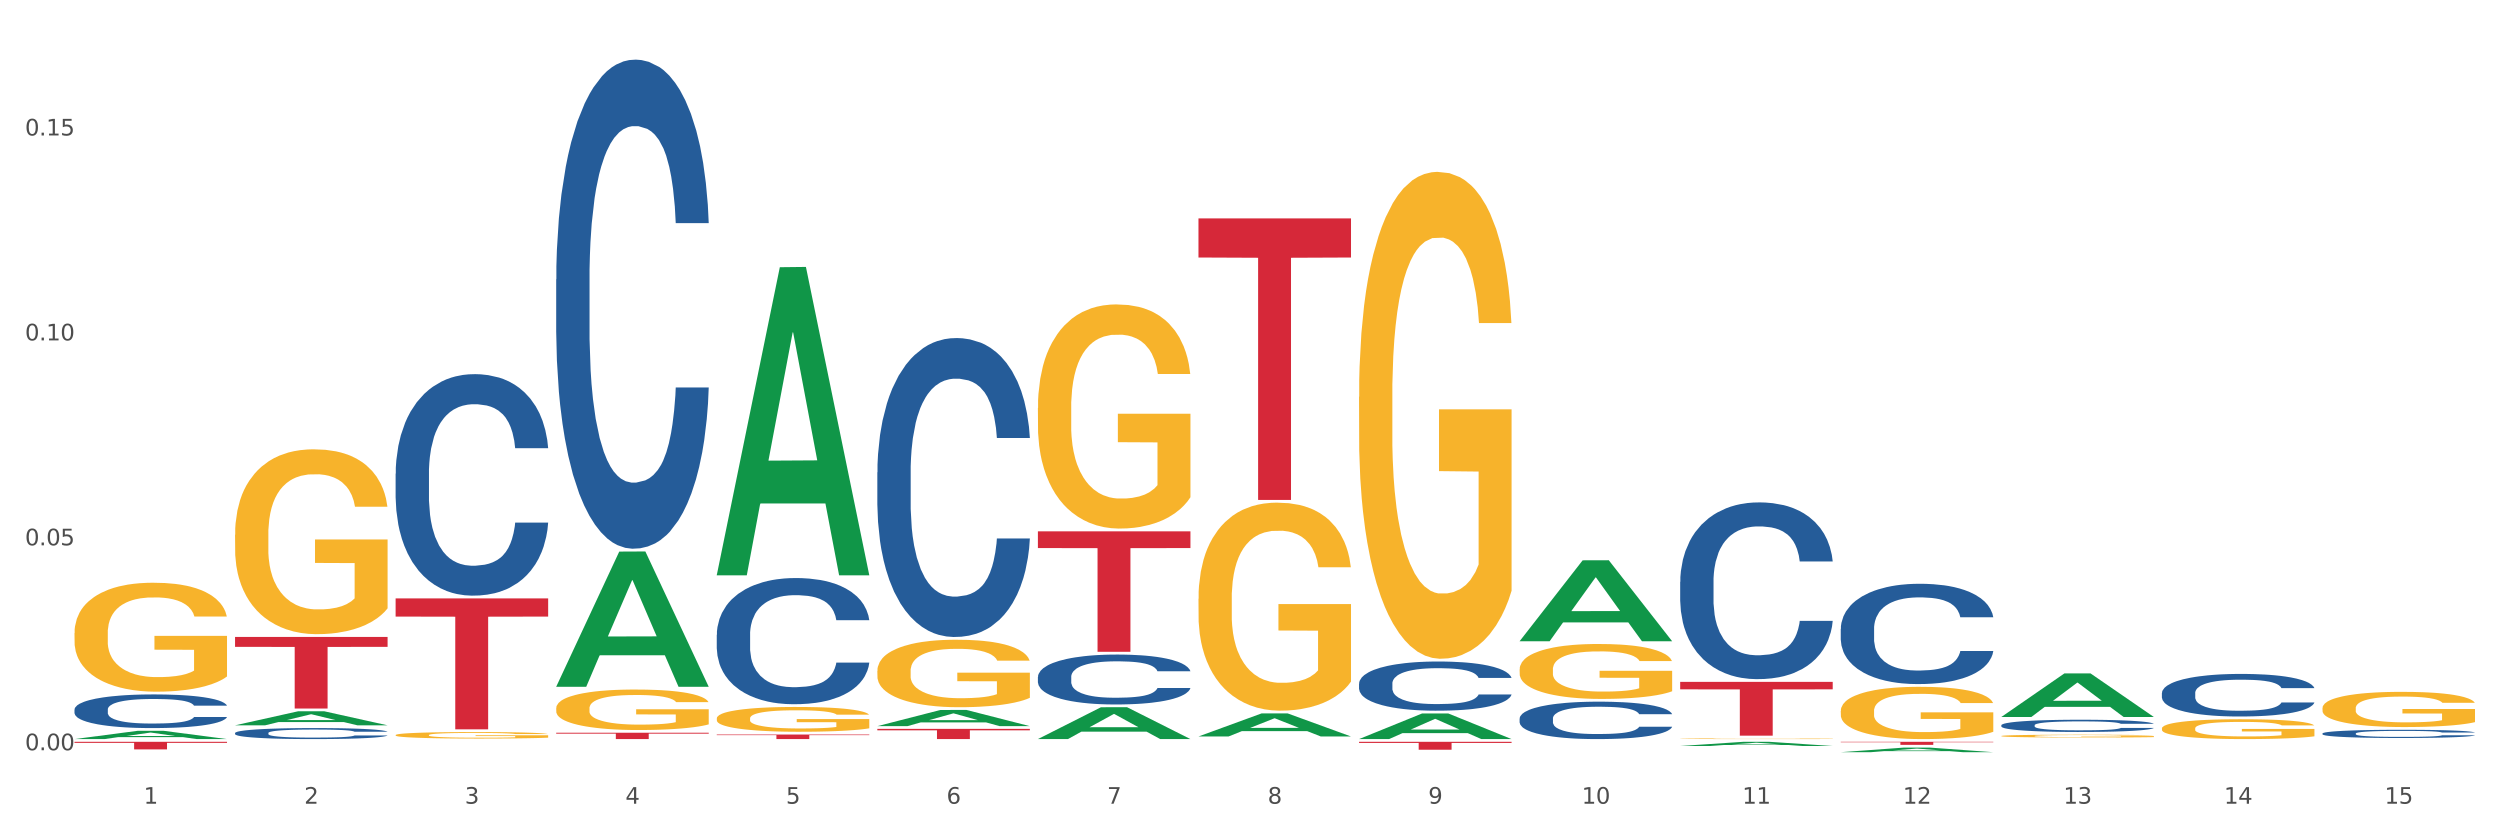 <?xml version="1.0" encoding="utf-8" standalone="no"?>
<!DOCTYPE svg PUBLIC "-//W3C//DTD SVG 1.1//EN"
  "http://www.w3.org/Graphics/SVG/1.1/DTD/svg11.dtd">
<svg xmlns:xlink="http://www.w3.org/1999/xlink" width="1080pt" height="360pt" viewBox="0 0 1080 360" xmlns="http://www.w3.org/2000/svg" version="1.1">
 <rect x="0" y="0" width="1080" height="360" fill="#333333" stroke="none"/>
 <defs>
  <style type="text/css">*{stroke-linejoin: round; stroke-linecap: butt}</style>
 </defs>
 <g id="figure_1">
  <g id="patch_1">
   <path d="M 0 360 
L 1080 360 
L 1080 0 
L 0 0 
z
" style="fill: #ffffff; stroke: #ffffff; stroke-linejoin: miter"/>
  </g>
  <g id="axes_1">
   <g id="matplotlib.axis_1">
    <g id="xtick_1">
     <g id="text_1">
      <!-- 1 -->
      <g style="fill: #4d4d4d" transform="translate(62.07 347.204) scale(0.096 -0.096)">
       <defs>
        <path id="DejaVuSans-31" d="M 794 531 
L 1825 531 
L 1825 4091 
L 703 3866 
L 703 4441 
L 1819 4666 
L 2450 4666 
L 2450 531 
L 3481 531 
L 3481 0 
L 794 0 
L 794 531 
z
" transform="scale(0.016)"/>
       </defs>
       <use xlink:href="#DejaVuSans-31"/>
      </g>
     </g>
    </g>
    <g id="xtick_2">
     <g id="text_2">
      <!-- 2 -->
      <g style="fill: #4d4d4d" transform="translate(131.436 347.204) scale(0.096 -0.096)">
       <defs>
        <path id="DejaVuSans-32" d="M 1228 531 
L 3431 531 
L 3431 0 
L 469 0 
L 469 531 
Q 828 903 1448 1529 
Q 2069 2156 2228 2338 
Q 2531 2678 2651 2914 
Q 2772 3150 2772 3378 
Q 2772 3750 2511 3984 
Q 2250 4219 1831 4219 
Q 1534 4219 1204 4116 
Q 875 4013 500 3803 
L 500 4441 
Q 881 4594 1212 4672 
Q 1544 4750 1819 4750 
Q 2544 4750 2975 4387 
Q 3406 4025 3406 3419 
Q 3406 3131 3298 2873 
Q 3191 2616 2906 2266 
Q 2828 2175 2409 1742 
Q 1991 1309 1228 531 
z
" transform="scale(0.016)"/>
       </defs>
       <use xlink:href="#DejaVuSans-32"/>
      </g>
     </g>
    </g>
    <g id="xtick_3">
     <g id="text_3">
      <!-- 3 -->
      <g style="fill: #4d4d4d" transform="translate(200.802 347.204) scale(0.096 -0.096)">
       <defs>
        <path id="DejaVuSans-33" d="M 2597 2516 
Q 3050 2419 3304 2112 
Q 3559 1806 3559 1356 
Q 3559 666 3084 287 
Q 2609 -91 1734 -91 
Q 1441 -91 1130 -33 
Q 819 25 488 141 
L 488 750 
Q 750 597 1062 519 
Q 1375 441 1716 441 
Q 2309 441 2620 675 
Q 2931 909 2931 1356 
Q 2931 1769 2642 2001 
Q 2353 2234 1838 2234 
L 1294 2234 
L 1294 2753 
L 1863 2753 
Q 2328 2753 2575 2939 
Q 2822 3125 2822 3475 
Q 2822 3834 2567 4026 
Q 2313 4219 1838 4219 
Q 1578 4219 1281 4162 
Q 984 4106 628 3988 
L 628 4550 
Q 988 4650 1302 4700 
Q 1616 4750 1894 4750 
Q 2613 4750 3031 4423 
Q 3450 4097 3450 3541 
Q 3450 3153 3228 2886 
Q 3006 2619 2597 2516 
z
" transform="scale(0.016)"/>
       </defs>
       <use xlink:href="#DejaVuSans-33"/>
      </g>
     </g>
    </g>
    <g id="xtick_4">
     <g id="text_4">
      <!-- 4 -->
      <g style="fill: #4d4d4d" transform="translate(270.169 347.204) scale(0.096 -0.096)">
       <defs>
        <path id="DejaVuSans-34" d="M 2419 4116 
L 825 1625 
L 2419 1625 
L 2419 4116 
z
M 2253 4666 
L 3047 4666 
L 3047 1625 
L 3713 1625 
L 3713 1100 
L 3047 1100 
L 3047 0 
L 2419 0 
L 2419 1100 
L 313 1100 
L 313 1709 
L 2253 4666 
z
" transform="scale(0.016)"/>
       </defs>
       <use xlink:href="#DejaVuSans-34"/>
      </g>
     </g>
    </g>
    <g id="xtick_5">
     <g id="text_5">
      <!-- 5 -->
      <g style="fill: #4d4d4d" transform="translate(339.535 347.204) scale(0.096 -0.096)">
       <defs>
        <path id="DejaVuSans-35" d="M 691 4666 
L 3169 4666 
L 3169 4134 
L 1269 4134 
L 1269 2991 
Q 1406 3038 1543 3061 
Q 1681 3084 1819 3084 
Q 2600 3084 3056 2656 
Q 3513 2228 3513 1497 
Q 3513 744 3044 326 
Q 2575 -91 1722 -91 
Q 1428 -91 1123 -41 
Q 819 9 494 109 
L 494 744 
Q 775 591 1075 516 
Q 1375 441 1709 441 
Q 2250 441 2565 725 
Q 2881 1009 2881 1497 
Q 2881 1984 2565 2268 
Q 2250 2553 1709 2553 
Q 1456 2553 1204 2497 
Q 953 2441 691 2322 
L 691 4666 
z
" transform="scale(0.016)"/>
       </defs>
       <use xlink:href="#DejaVuSans-35"/>
      </g>
     </g>
    </g>
    <g id="xtick_6">
     <g id="text_6">
      <!-- 6 -->
      <g style="fill: #4d4d4d" transform="translate(408.901 347.204) scale(0.096 -0.096)">
       <defs>
        <path id="DejaVuSans-36" d="M 2113 2584 
Q 1688 2584 1439 2293 
Q 1191 2003 1191 1497 
Q 1191 994 1439 701 
Q 1688 409 2113 409 
Q 2538 409 2786 701 
Q 3034 994 3034 1497 
Q 3034 2003 2786 2293 
Q 2538 2584 2113 2584 
z
M 3366 4563 
L 3366 3988 
Q 3128 4100 2886 4159 
Q 2644 4219 2406 4219 
Q 1781 4219 1451 3797 
Q 1122 3375 1075 2522 
Q 1259 2794 1537 2939 
Q 1816 3084 2150 3084 
Q 2853 3084 3261 2657 
Q 3669 2231 3669 1497 
Q 3669 778 3244 343 
Q 2819 -91 2113 -91 
Q 1303 -91 875 529 
Q 447 1150 447 2328 
Q 447 3434 972 4092 
Q 1497 4750 2381 4750 
Q 2619 4750 2861 4703 
Q 3103 4656 3366 4563 
z
" transform="scale(0.016)"/>
       </defs>
       <use xlink:href="#DejaVuSans-36"/>
      </g>
     </g>
    </g>
    <g id="xtick_7">
     <g id="text_7">
      <!-- 7 -->
      <g style="fill: #4d4d4d" transform="translate(478.267 347.204) scale(0.096 -0.096)">
       <defs>
        <path id="DejaVuSans-37" d="M 525 4666 
L 3525 4666 
L 3525 4397 
L 1831 0 
L 1172 0 
L 2766 4134 
L 525 4134 
L 525 4666 
z
" transform="scale(0.016)"/>
       </defs>
       <use xlink:href="#DejaVuSans-37"/>
      </g>
     </g>
    </g>
    <g id="xtick_8">
     <g id="text_8">
      <!-- 8 -->
      <g style="fill: #4d4d4d" transform="translate(547.634 347.204) scale(0.096 -0.096)">
       <defs>
        <path id="DejaVuSans-38" d="M 2034 2216 
Q 1584 2216 1326 1975 
Q 1069 1734 1069 1313 
Q 1069 891 1326 650 
Q 1584 409 2034 409 
Q 2484 409 2743 651 
Q 3003 894 3003 1313 
Q 3003 1734 2745 1975 
Q 2488 2216 2034 2216 
z
M 1403 2484 
Q 997 2584 770 2862 
Q 544 3141 544 3541 
Q 544 4100 942 4425 
Q 1341 4750 2034 4750 
Q 2731 4750 3128 4425 
Q 3525 4100 3525 3541 
Q 3525 3141 3298 2862 
Q 3072 2584 2669 2484 
Q 3125 2378 3379 2068 
Q 3634 1759 3634 1313 
Q 3634 634 3220 271 
Q 2806 -91 2034 -91 
Q 1263 -91 848 271 
Q 434 634 434 1313 
Q 434 1759 690 2068 
Q 947 2378 1403 2484 
z
M 1172 3481 
Q 1172 3119 1398 2916 
Q 1625 2713 2034 2713 
Q 2441 2713 2670 2916 
Q 2900 3119 2900 3481 
Q 2900 3844 2670 4047 
Q 2441 4250 2034 4250 
Q 1625 4250 1398 4047 
Q 1172 3844 1172 3481 
z
" transform="scale(0.016)"/>
       </defs>
       <use xlink:href="#DejaVuSans-38"/>
      </g>
     </g>
    </g>
    <g id="xtick_9">
     <g id="text_9">
      <!-- 9 -->
      <g style="fill: #4d4d4d" transform="translate(617 347.204) scale(0.096 -0.096)">
       <defs>
        <path id="DejaVuSans-39" d="M 703 97 
L 703 672 
Q 941 559 1184 500 
Q 1428 441 1663 441 
Q 2288 441 2617 861 
Q 2947 1281 2994 2138 
Q 2813 1869 2534 1725 
Q 2256 1581 1919 1581 
Q 1219 1581 811 2004 
Q 403 2428 403 3163 
Q 403 3881 828 4315 
Q 1253 4750 1959 4750 
Q 2769 4750 3195 4129 
Q 3622 3509 3622 2328 
Q 3622 1225 3098 567 
Q 2575 -91 1691 -91 
Q 1453 -91 1209 -44 
Q 966 3 703 97 
z
M 1959 2075 
Q 2384 2075 2632 2365 
Q 2881 2656 2881 3163 
Q 2881 3666 2632 3958 
Q 2384 4250 1959 4250 
Q 1534 4250 1286 3958 
Q 1038 3666 1038 3163 
Q 1038 2656 1286 2365 
Q 1534 2075 1959 2075 
z
" transform="scale(0.016)"/>
       </defs>
       <use xlink:href="#DejaVuSans-39"/>
      </g>
     </g>
    </g>
    <g id="xtick_10">
     <g id="text_10">
      <!-- 10 -->
      <g style="fill: #4d4d4d" transform="translate(683.312 347.204) scale(0.096 -0.096)">
       <defs>
        <path id="DejaVuSans-30" d="M 2034 4250 
Q 1547 4250 1301 3770 
Q 1056 3291 1056 2328 
Q 1056 1369 1301 889 
Q 1547 409 2034 409 
Q 2525 409 2770 889 
Q 3016 1369 3016 2328 
Q 3016 3291 2770 3770 
Q 2525 4250 2034 4250 
z
M 2034 4750 
Q 2819 4750 3233 4129 
Q 3647 3509 3647 2328 
Q 3647 1150 3233 529 
Q 2819 -91 2034 -91 
Q 1250 -91 836 529 
Q 422 1150 422 2328 
Q 422 3509 836 4129 
Q 1250 4750 2034 4750 
z
" transform="scale(0.016)"/>
       </defs>
       <use xlink:href="#DejaVuSans-31"/>
       <use xlink:href="#DejaVuSans-30" transform="translate(63.623 0)"/>
      </g>
     </g>
    </g>
    <g id="xtick_11">
     <g id="text_11">
      <!-- 11 -->
      <g style="fill: #4d4d4d" transform="translate(752.678 347.204) scale(0.096 -0.096)">
       <use xlink:href="#DejaVuSans-31"/>
       <use xlink:href="#DejaVuSans-31" transform="translate(63.623 0)"/>
      </g>
     </g>
    </g>
    <g id="xtick_12">
     <g id="text_12">
      <!-- 12 -->
      <g style="fill: #4d4d4d" transform="translate(822.044 347.204) scale(0.096 -0.096)">
       <use xlink:href="#DejaVuSans-31"/>
       <use xlink:href="#DejaVuSans-32" transform="translate(63.623 0)"/>
      </g>
     </g>
    </g>
    <g id="xtick_13">
     <g id="text_13">
      <!-- 13 -->
      <g style="fill: #4d4d4d" transform="translate(891.411 347.204) scale(0.096 -0.096)">
       <use xlink:href="#DejaVuSans-31"/>
       <use xlink:href="#DejaVuSans-33" transform="translate(63.623 0)"/>
      </g>
     </g>
    </g>
    <g id="xtick_14">
     <g id="text_14">
      <!-- 14 -->
      <g style="fill: #4d4d4d" transform="translate(960.777 347.204) scale(0.096 -0.096)">
       <use xlink:href="#DejaVuSans-31"/>
       <use xlink:href="#DejaVuSans-34" transform="translate(63.623 0)"/>
      </g>
     </g>
    </g>
    <g id="xtick_15">
     <g id="text_15">
      <!-- 15 -->
      <g style="fill: #4d4d4d" transform="translate(1030.143 347.204) scale(0.096 -0.096)">
       <use xlink:href="#DejaVuSans-31"/>
       <use xlink:href="#DejaVuSans-35" transform="translate(63.623 0)"/>
      </g>
     </g>
    </g>
    <g id="xtick_16"/>
    <g id="xtick_17"/>
    <g id="xtick_18"/>
    <g id="xtick_19"/>
    <g id="xtick_20"/>
    <g id="xtick_21"/>
    <g id="xtick_22"/>
    <g id="xtick_23"/>
    <g id="xtick_24"/>
    <g id="xtick_25"/>
    <g id="xtick_26"/>
    <g id="xtick_27"/>
    <g id="xtick_28"/>
    <g id="xtick_29"/>
   </g>
   <g id="matplotlib.axis_2">
    <g id="ytick_1">
     <g id="text_16">
      <!-- 0.00 -->
      <g style="fill: #4d4d4d" transform="translate(10.8 324.112) scale(0.096 -0.096)">
       <defs>
        <path id="DejaVuSans-2e" d="M 684 794 
L 1344 794 
L 1344 0 
L 684 0 
L 684 794 
z
" transform="scale(0.016)"/>
       </defs>
       <use xlink:href="#DejaVuSans-30"/>
       <use xlink:href="#DejaVuSans-2e" transform="translate(63.623 0)"/>
       <use xlink:href="#DejaVuSans-30" transform="translate(95.41 0)"/>
       <use xlink:href="#DejaVuSans-30" transform="translate(159.033 0)"/>
      </g>
     </g>
    </g>
    <g id="ytick_2">
     <g id="text_17">
      <!-- 0.05 -->
      <g style="fill: #4d4d4d" transform="translate(10.8 235.584) scale(0.096 -0.096)">
       <use xlink:href="#DejaVuSans-30"/>
       <use xlink:href="#DejaVuSans-2e" transform="translate(63.623 0)"/>
       <use xlink:href="#DejaVuSans-30" transform="translate(95.41 0)"/>
       <use xlink:href="#DejaVuSans-35" transform="translate(159.033 0)"/>
      </g>
     </g>
    </g>
    <g id="ytick_3">
     <g id="text_18">
      <!-- 0.10 -->
      <g style="fill: #4d4d4d" transform="translate(10.8 147.057) scale(0.096 -0.096)">
       <use xlink:href="#DejaVuSans-30"/>
       <use xlink:href="#DejaVuSans-2e" transform="translate(63.623 0)"/>
       <use xlink:href="#DejaVuSans-31" transform="translate(95.41 0)"/>
       <use xlink:href="#DejaVuSans-30" transform="translate(159.033 0)"/>
      </g>
     </g>
    </g>
    <g id="ytick_4">
     <g id="text_19">
      <!-- 0.15 -->
      <g style="fill: #4d4d4d" transform="translate(10.8 58.53) scale(0.096 -0.096)">
       <use xlink:href="#DejaVuSans-30"/>
       <use xlink:href="#DejaVuSans-2e" transform="translate(63.623 0)"/>
       <use xlink:href="#DejaVuSans-31" transform="translate(95.41 0)"/>
       <use xlink:href="#DejaVuSans-35" transform="translate(159.033 0)"/>
      </g>
     </g>
    </g>
    <g id="ytick_5"/>
    <g id="ytick_6"/>
    <g id="ytick_7"/>
   </g>
   <g id="PolyCollection_1">
    <path d="M 32.175 319.279 
L 32.243 319.276 
L 59.417 315.715 
L 70.695 315.711 
L 98.073 319.286 
L 85.029 319.286 
L 79.119 318.453 
L 51.061 318.453 
L 50.857 318.467 
L 45.151 319.286 
L 32.175 319.286 
L 32.175 319.279 
L 54.594 317.957 
L 75.586 317.953 
L 65.192 316.473 
L 65.056 316.466 
L 64.92 316.477 
L 54.526 317.953 
L 54.594 317.957 
L 32.175 319.279 
z
" clip-path="url(#p9743489cc1)" style="fill: #109648"/>
    <path d="M 32.175 273.49 
L 32.253 273.447 
L 32.253 271.9 
L 32.408 270.567 
L 33.186 267.343 
L 34.353 264.678 
L 35.209 263.259 
L 36.065 262.098 
L 37.076 260.938 
L 38.321 259.734 
L 40.578 257.972 
L 41.978 257.069 
L 43.69 256.123 
L 46.802 254.747 
L 49.058 253.974 
L 51.392 253.329 
L 55.204 252.555 
L 57.694 252.211 
L 60.339 251.953 
L 63.529 251.781 
L 65.941 251.738 
L 71.231 251.867 
L 75.744 252.254 
L 77.922 252.555 
L 80.723 253.071 
L 82.201 253.415 
L 84.613 254.103 
L 87.103 255.005 
L 88.815 255.779 
L 91.382 257.241 
L 93.327 258.702 
L 95.116 260.508 
L 96.05 261.755 
L 96.75 262.915 
L 97.373 264.248 
L 97.995 266.354 
L 83.991 266.354 
L 83.446 264.85 
L 82.59 263.431 
L 81.346 262.055 
L 80.256 261.196 
L 78.389 260.121 
L 76.677 259.433 
L 74.888 258.917 
L 72.71 258.487 
L 70.998 258.272 
L 68.586 258.1 
L 63.84 258.143 
L 60.65 258.487 
L 58.472 258.917 
L 57.071 259.304 
L 55.827 259.734 
L 54.426 260.336 
L 52.792 261.239 
L 51.625 262.055 
L 50.458 263.087 
L 49.525 264.119 
L 48.669 265.323 
L 47.969 266.612 
L 47.424 267.945 
L 46.957 269.578 
L 46.568 272.287 
L 46.568 278.176 
L 46.724 279.509 
L 47.113 281.271 
L 47.58 282.604 
L 48.358 284.195 
L 49.058 285.269 
L 50.381 286.817 
L 51.859 288.107 
L 53.026 288.923 
L 54.193 289.611 
L 56.216 290.557 
L 58.472 291.331 
L 60.417 291.804 
L 63.062 292.233 
L 64.852 292.405 
L 66.408 292.491 
L 70.22 292.491 
L 72.943 292.362 
L 75.977 292.061 
L 78.311 291.675 
L 80.256 291.202 
L 82.435 290.428 
L 83.835 289.697 
L 83.835 280.712 
L 66.719 280.669 
L 66.719 274.694 
L 98.073 274.694 
L 98.073 292.233 
L 96.75 293.136 
L 95.272 293.953 
L 93.716 294.684 
L 91.382 295.587 
L 88.581 296.446 
L 86.091 297.048 
L 83.446 297.564 
L 80.334 298.037 
L 76.288 298.467 
L 73.799 298.639 
L 70.687 298.768 
L 67.03 298.811 
L 63.84 298.725 
L 60.728 298.51 
L 57.461 298.123 
L 54.271 297.564 
L 51.859 297.005 
L 49.447 296.317 
L 46.879 295.415 
L 44.857 294.555 
L 43.301 293.781 
L 41.589 292.792 
L 39.722 291.503 
L 38.321 290.342 
L 37.076 289.138 
L 35.754 287.591 
L 34.82 286.258 
L 33.887 284.581 
L 33.342 283.335 
L 32.72 281.4 
L 32.253 278.692 
L 32.175 273.49 
z
" clip-path="url(#p9743489cc1)" style="fill: #f7b32b"/>
    <path d="M 379.006 204.063 
L 379.084 203.945 
L 379.084 200.643 
L 379.318 196.161 
L 380.175 187.905 
L 381.265 181.654 
L 383.134 174.341 
L 384.147 171.275 
L 385.471 167.854 
L 388.198 162.311 
L 391.313 157.593 
L 393.494 154.998 
L 395.13 153.347 
L 398.791 150.398 
L 400.894 149.101 
L 403.075 148.039 
L 404.945 147.332 
L 408.06 146.506 
L 410.553 146.152 
L 413.435 146.034 
L 415.85 146.152 
L 419.043 146.624 
L 423.717 148.039 
L 425.509 148.865 
L 427.923 150.28 
L 430.416 152.167 
L 432.441 154.055 
L 434.778 156.767 
L 437.193 160.306 
L 439.529 164.788 
L 441.165 168.916 
L 442.489 173.28 
L 443.658 178.587 
L 444.515 184.367 
L 444.904 189.202 
L 430.65 189.202 
L 430.26 184.838 
L 429.481 180.12 
L 428.702 176.936 
L 427.845 174.341 
L 426.521 171.393 
L 425.353 169.505 
L 423.405 167.264 
L 421.614 165.849 
L 420.134 165.024 
L 418.342 164.316 
L 414.526 163.608 
L 411.799 163.608 
L 410.086 163.844 
L 407.982 164.434 
L 406.191 165.259 
L 404.088 166.675 
L 402.452 168.208 
L 400.816 170.213 
L 399.882 171.628 
L 398.479 174.223 
L 397.545 176.346 
L 396.298 180.003 
L 395.597 182.597 
L 394.351 189.32 
L 393.806 194.274 
L 393.572 197.694 
L 393.416 201.469 
L 393.416 219.868 
L 393.884 228.124 
L 394.273 231.663 
L 394.896 235.673 
L 396.065 240.862 
L 397.778 245.934 
L 399.57 249.59 
L 401.05 251.831 
L 402.452 253.482 
L 403.854 254.78 
L 405.568 255.959 
L 406.97 256.667 
L 409.073 257.375 
L 411.566 257.728 
L 413.513 257.728 
L 417.485 257.139 
L 419.277 256.549 
L 420.991 255.723 
L 422.86 254.426 
L 424.34 253.011 
L 425.197 251.949 
L 426.599 249.708 
L 427.69 247.349 
L 428.624 244.637 
L 429.247 242.278 
L 429.948 238.739 
L 430.494 234.729 
L 430.65 232.606 
L 444.904 232.606 
L 444.592 236.852 
L 444.047 240.98 
L 442.957 246.524 
L 442.1 249.708 
L 440.776 253.6 
L 439.374 256.903 
L 437.426 260.559 
L 435.635 263.272 
L 433.765 265.631 
L 431.74 267.754 
L 428.079 270.702 
L 426.755 271.528 
L 423.951 272.943 
L 421.77 273.769 
L 418.576 274.595 
L 415.304 275.066 
L 411.877 275.184 
L 408.839 274.948 
L 405.49 274.241 
L 403.387 273.533 
L 401.05 272.472 
L 398.324 270.82 
L 395.753 268.815 
L 393.339 266.456 
L 391.08 263.744 
L 388.976 260.677 
L 386.25 255.605 
L 384.225 250.652 
L 382.745 246.052 
L 381.732 242.16 
L 380.72 237.206 
L 380.175 233.786 
L 379.318 225.529 
L 379.006 217.863 
L 379.006 204.063 
z
" clip-path="url(#p9743489cc1)" style="fill: #255c99"/>
    <path d="M 309.64 274.206 
L 309.718 274.156 
L 309.718 272.762 
L 309.951 270.87 
L 310.808 267.385 
L 311.899 264.746 
L 313.768 261.66 
L 314.781 260.365 
L 316.105 258.921 
L 318.831 256.582 
L 321.947 254.59 
L 324.128 253.495 
L 325.764 252.798 
L 329.425 251.553 
L 331.528 251.005 
L 333.709 250.557 
L 335.578 250.259 
L 338.694 249.91 
L 341.187 249.761 
L 344.069 249.711 
L 346.484 249.761 
L 349.677 249.96 
L 354.351 250.557 
L 356.142 250.906 
L 358.557 251.503 
L 361.05 252.3 
L 363.075 253.096 
L 365.412 254.242 
L 367.826 255.735 
L 370.163 257.627 
L 371.799 259.37 
L 373.123 261.212 
L 374.291 263.452 
L 375.148 265.891 
L 375.538 267.933 
L 361.283 267.933 
L 360.894 266.091 
L 360.115 264.099 
L 359.336 262.755 
L 358.479 261.66 
L 357.155 260.415 
L 355.987 259.618 
L 354.039 258.673 
L 352.248 258.075 
L 350.768 257.727 
L 348.976 257.428 
L 345.159 257.129 
L 342.433 257.129 
L 340.719 257.229 
L 338.616 257.478 
L 336.825 257.826 
L 334.722 258.424 
L 333.086 259.071 
L 331.45 259.917 
L 330.515 260.515 
L 329.113 261.61 
L 328.179 262.506 
L 326.932 264.049 
L 326.231 265.145 
L 324.985 267.982 
L 324.44 270.073 
L 324.206 271.517 
L 324.05 273.11 
L 324.05 280.877 
L 324.518 284.362 
L 324.907 285.856 
L 325.53 287.548 
L 326.699 289.739 
L 328.412 291.88 
L 330.204 293.423 
L 331.684 294.369 
L 333.086 295.066 
L 334.488 295.614 
L 336.202 296.111 
L 337.604 296.41 
L 339.707 296.709 
L 342.199 296.858 
L 344.147 296.858 
L 348.119 296.609 
L 349.911 296.36 
L 351.624 296.012 
L 353.494 295.464 
L 354.974 294.867 
L 355.831 294.419 
L 357.233 293.473 
L 358.323 292.477 
L 359.258 291.332 
L 359.881 290.336 
L 360.582 288.843 
L 361.127 287.15 
L 361.283 286.254 
L 375.538 286.254 
L 375.226 288.046 
L 374.681 289.789 
L 373.59 292.129 
L 372.734 293.473 
L 371.409 295.116 
L 370.007 296.51 
L 368.06 298.053 
L 366.268 299.198 
L 364.399 300.194 
L 362.374 301.09 
L 358.713 302.335 
L 357.389 302.683 
L 354.584 303.281 
L 352.403 303.629 
L 349.21 303.978 
L 345.938 304.177 
L 342.511 304.227 
L 339.473 304.127 
L 336.124 303.828 
L 334.021 303.53 
L 331.684 303.082 
L 328.957 302.385 
L 326.387 301.538 
L 323.972 300.542 
L 321.713 299.397 
L 319.61 298.103 
L 316.884 295.962 
L 314.859 293.871 
L 313.379 291.929 
L 312.366 290.287 
L 311.354 288.196 
L 310.808 286.752 
L 309.951 283.267 
L 309.64 280.031 
L 309.64 274.206 
z
" clip-path="url(#p9743489cc1)" style="fill: #255c99"/>
    <path d="M 240.274 120.696 
L 240.352 120.503 
L 240.352 115.1 
L 240.585 107.768 
L 241.442 94.26 
L 242.533 84.034 
L 244.402 72.07 
L 245.415 67.053 
L 246.739 61.457 
L 249.465 52.388 
L 252.581 44.67 
L 254.762 40.424 
L 256.398 37.723 
L 260.059 32.899 
L 262.162 30.776 
L 264.343 29.04 
L 266.212 27.882 
L 269.328 26.531 
L 271.821 25.952 
L 274.703 25.759 
L 277.117 25.952 
L 280.311 26.724 
L 284.985 29.04 
L 286.776 30.391 
L 289.191 32.706 
L 291.683 35.793 
L 293.709 38.881 
L 296.045 43.319 
L 298.46 49.108 
L 300.797 56.44 
L 302.433 63.194 
L 303.757 70.333 
L 304.925 79.017 
L 305.782 88.472 
L 306.172 96.383 
L 291.917 96.383 
L 291.528 89.243 
L 290.749 81.525 
L 289.97 76.315 
L 289.113 72.07 
L 287.789 67.246 
L 286.62 64.159 
L 284.673 60.492 
L 282.881 58.177 
L 281.401 56.826 
L 279.61 55.668 
L 275.793 54.511 
L 273.067 54.511 
L 271.353 54.897 
L 269.25 55.861 
L 267.458 57.212 
L 265.355 59.528 
L 263.72 62.036 
L 262.084 65.316 
L 261.149 67.632 
L 259.747 71.877 
L 258.812 75.35 
L 257.566 81.332 
L 256.865 85.577 
L 255.619 96.576 
L 255.073 104.68 
L 254.84 110.276 
L 254.684 116.451 
L 254.684 146.553 
L 255.151 160.06 
L 255.541 165.849 
L 256.164 172.409 
L 257.332 180.9 
L 259.046 189.197 
L 260.838 195.179 
L 262.318 198.845 
L 263.72 201.546 
L 265.122 203.669 
L 266.835 205.599 
L 268.237 206.756 
L 270.341 207.914 
L 272.833 208.493 
L 274.78 208.493 
L 278.753 207.528 
L 280.545 206.563 
L 282.258 205.213 
L 284.128 203.09 
L 285.608 200.774 
L 286.465 199.038 
L 287.867 195.372 
L 288.957 191.512 
L 289.892 187.074 
L 290.515 183.215 
L 291.216 177.426 
L 291.761 170.866 
L 291.917 167.392 
L 306.172 167.392 
L 305.86 174.339 
L 305.315 181.093 
L 304.224 190.162 
L 303.367 195.372 
L 302.043 201.739 
L 300.641 207.142 
L 298.694 213.124 
L 296.902 217.562 
L 295.033 221.421 
L 293.008 224.895 
L 289.347 229.719 
L 288.022 231.069 
L 285.218 233.385 
L 283.037 234.736 
L 279.844 236.086 
L 276.572 236.858 
L 273.145 237.051 
L 270.107 236.665 
L 266.757 235.507 
L 264.654 234.35 
L 262.318 232.613 
L 259.591 229.912 
L 257.021 226.631 
L 254.606 222.772 
L 252.347 218.334 
L 250.244 213.317 
L 247.518 205.02 
L 245.493 196.915 
L 244.013 189.39 
L 243 183.022 
L 241.987 174.918 
L 241.442 169.322 
L 240.585 155.815 
L 240.274 143.272 
L 240.274 120.696 
z
" clip-path="url(#p9743489cc1)" style="fill: #255c99"/>
    <path d="M 170.907 204.625 
L 170.985 204.538 
L 170.985 202.091 
L 171.219 198.77 
L 172.076 192.652 
L 173.166 188.02 
L 175.036 182.602 
L 176.048 180.329 
L 177.373 177.795 
L 180.099 173.688 
L 183.215 170.192 
L 185.396 168.269 
L 187.031 167.046 
L 190.692 164.861 
L 192.796 163.899 
L 194.977 163.113 
L 196.846 162.589 
L 199.962 161.977 
L 202.454 161.715 
L 205.336 161.627 
L 207.751 161.715 
L 210.945 162.064 
L 215.618 163.113 
L 217.41 163.725 
L 219.825 164.773 
L 222.317 166.172 
L 224.342 167.57 
L 226.679 169.58 
L 229.094 172.202 
L 231.431 175.523 
L 233.066 178.582 
L 234.391 181.815 
L 235.559 185.748 
L 236.416 190.03 
L 236.805 193.613 
L 222.551 193.613 
L 222.161 190.38 
L 221.382 186.884 
L 220.604 184.524 
L 219.747 182.602 
L 218.422 180.417 
L 217.254 179.019 
L 215.307 177.358 
L 213.515 176.309 
L 212.035 175.698 
L 210.244 175.173 
L 206.427 174.649 
L 203.701 174.649 
L 201.987 174.824 
L 199.884 175.261 
L 198.092 175.872 
L 195.989 176.921 
L 194.353 178.057 
L 192.718 179.543 
L 191.783 180.592 
L 190.381 182.514 
L 189.446 184.087 
L 188.2 186.797 
L 187.499 188.719 
L 186.252 193.701 
L 185.707 197.371 
L 185.474 199.906 
L 185.318 202.702 
L 185.318 216.336 
L 185.785 222.453 
L 186.175 225.075 
L 186.798 228.047 
L 187.966 231.892 
L 189.68 235.65 
L 191.471 238.359 
L 192.951 240.019 
L 194.353 241.243 
L 195.755 242.204 
L 197.469 243.078 
L 198.871 243.603 
L 200.974 244.127 
L 203.467 244.389 
L 205.414 244.389 
L 209.387 243.952 
L 211.178 243.515 
L 212.892 242.903 
L 214.761 241.942 
L 216.241 240.893 
L 217.098 240.107 
L 218.5 238.446 
L 219.591 236.699 
L 220.526 234.688 
L 221.149 232.941 
L 221.85 230.319 
L 222.395 227.347 
L 222.551 225.774 
L 236.805 225.774 
L 236.494 228.92 
L 235.949 231.979 
L 234.858 236.087 
L 234.001 238.446 
L 232.677 241.33 
L 231.275 243.777 
L 229.328 246.487 
L 227.536 248.497 
L 225.667 250.245 
L 223.641 251.818 
L 219.98 254.002 
L 218.656 254.614 
L 215.852 255.663 
L 213.671 256.275 
L 210.477 256.886 
L 207.206 257.236 
L 203.779 257.323 
L 200.741 257.149 
L 197.391 256.624 
L 195.288 256.1 
L 192.951 255.313 
L 190.225 254.09 
L 187.655 252.604 
L 185.24 250.856 
L 182.981 248.846 
L 180.878 246.574 
L 178.152 242.816 
L 176.126 239.146 
L 174.646 235.737 
L 173.634 232.853 
L 172.621 229.183 
L 172.076 226.648 
L 171.219 220.531 
L 170.907 214.85 
L 170.907 204.625 
z
" clip-path="url(#p9743489cc1)" style="fill: #255c99"/>
    <path d="M 101.541 316.661 
L 101.619 316.657 
L 101.619 316.535 
L 101.853 316.37 
L 102.71 316.065 
L 103.8 315.835 
L 105.67 315.565 
L 106.682 315.452 
L 108.006 315.326 
L 110.733 315.121 
L 113.848 314.947 
L 116.029 314.851 
L 117.665 314.79 
L 121.326 314.681 
L 123.429 314.634 
L 125.61 314.594 
L 127.48 314.568 
L 130.595 314.538 
L 133.088 314.525 
L 135.97 314.52 
L 138.385 314.525 
L 141.578 314.542 
L 146.252 314.594 
L 148.044 314.625 
L 150.458 314.677 
L 152.951 314.747 
L 154.976 314.816 
L 157.313 314.916 
L 159.728 315.047 
L 162.064 315.212 
L 163.7 315.365 
L 165.024 315.526 
L 166.193 315.722 
L 167.05 315.935 
L 167.439 316.113 
L 153.185 316.113 
L 152.795 315.952 
L 152.016 315.778 
L 151.237 315.661 
L 150.38 315.565 
L 149.056 315.456 
L 147.888 315.386 
L 145.941 315.304 
L 144.149 315.252 
L 142.669 315.221 
L 140.877 315.195 
L 137.061 315.169 
L 134.334 315.169 
L 132.621 315.178 
L 130.518 315.199 
L 128.726 315.23 
L 126.623 315.282 
L 124.987 315.339 
L 123.351 315.413 
L 122.417 315.465 
L 121.015 315.561 
L 120.08 315.639 
L 118.834 315.774 
L 118.133 315.869 
L 116.886 316.118 
L 116.341 316.3 
L 116.107 316.426 
L 115.952 316.566 
L 115.952 317.245 
L 116.419 317.549 
L 116.808 317.68 
L 117.431 317.828 
L 118.6 318.019 
L 120.314 318.206 
L 122.105 318.341 
L 123.585 318.424 
L 124.987 318.485 
L 126.389 318.533 
L 128.103 318.576 
L 129.505 318.602 
L 131.608 318.628 
L 134.101 318.642 
L 136.048 318.642 
L 140.021 318.62 
L 141.812 318.598 
L 143.526 318.568 
L 145.395 318.52 
L 146.875 318.467 
L 147.732 318.428 
L 149.134 318.346 
L 150.225 318.259 
L 151.159 318.158 
L 151.783 318.071 
L 152.484 317.941 
L 153.029 317.793 
L 153.185 317.715 
L 167.439 317.715 
L 167.128 317.871 
L 166.582 318.024 
L 165.492 318.228 
L 164.635 318.346 
L 163.311 318.489 
L 161.909 318.611 
L 159.961 318.746 
L 158.17 318.846 
L 156.3 318.933 
L 154.275 319.011 
L 150.614 319.12 
L 149.29 319.151 
L 146.486 319.203 
L 144.305 319.233 
L 141.111 319.264 
L 137.84 319.281 
L 134.412 319.286 
L 131.374 319.277 
L 128.025 319.251 
L 125.922 319.225 
L 123.585 319.185 
L 120.859 319.125 
L 118.288 319.051 
L 115.874 318.964 
L 113.615 318.863 
L 111.512 318.75 
L 108.785 318.563 
L 106.76 318.38 
L 105.28 318.211 
L 104.267 318.067 
L 103.255 317.884 
L 102.71 317.758 
L 101.853 317.454 
L 101.541 317.171 
L 101.541 316.661 
z
" clip-path="url(#p9743489cc1)" style="fill: #255c99"/>
    <path d="M 32.175 306.524 
L 32.253 306.511 
L 32.253 306.139 
L 32.487 305.634 
L 33.343 304.704 
L 34.434 304 
L 36.303 303.177 
L 37.316 302.832 
L 38.64 302.447 
L 41.366 301.822 
L 44.482 301.291 
L 46.663 300.999 
L 48.299 300.813 
L 51.96 300.481 
L 54.063 300.335 
L 56.244 300.215 
L 58.114 300.136 
L 61.229 300.043 
L 63.722 300.003 
L 66.604 299.989 
L 69.019 300.003 
L 72.212 300.056 
L 76.886 300.215 
L 78.677 300.308 
L 81.092 300.468 
L 83.585 300.68 
L 85.61 300.893 
L 87.947 301.198 
L 90.361 301.597 
L 92.698 302.101 
L 94.334 302.566 
L 95.658 303.057 
L 96.827 303.655 
L 97.683 304.306 
L 98.073 304.85 
L 83.818 304.85 
L 83.429 304.359 
L 82.65 303.828 
L 81.871 303.469 
L 81.014 303.177 
L 79.69 302.845 
L 78.522 302.632 
L 76.574 302.38 
L 74.783 302.221 
L 73.303 302.128 
L 71.511 302.048 
L 67.694 301.968 
L 64.968 301.968 
L 63.255 301.995 
L 61.151 302.061 
L 59.36 302.154 
L 57.257 302.314 
L 55.621 302.486 
L 53.985 302.712 
L 53.05 302.872 
L 51.648 303.164 
L 50.714 303.403 
L 49.467 303.815 
L 48.766 304.107 
L 47.52 304.864 
L 46.975 305.422 
L 46.741 305.807 
L 46.585 306.232 
L 46.585 308.304 
L 47.053 309.233 
L 47.442 309.632 
L 48.065 310.083 
L 49.234 310.668 
L 50.947 311.239 
L 52.739 311.65 
L 54.219 311.903 
L 55.621 312.089 
L 57.023 312.235 
L 58.737 312.368 
L 60.139 312.447 
L 62.242 312.527 
L 64.734 312.567 
L 66.682 312.567 
L 70.654 312.5 
L 72.446 312.434 
L 74.16 312.341 
L 76.029 312.195 
L 77.509 312.036 
L 78.366 311.916 
L 79.768 311.664 
L 80.858 311.398 
L 81.793 311.093 
L 82.416 310.827 
L 83.117 310.429 
L 83.663 309.977 
L 83.818 309.738 
L 98.073 309.738 
L 97.761 310.216 
L 97.216 310.681 
L 96.126 311.305 
L 95.269 311.664 
L 93.945 312.102 
L 92.542 312.474 
L 90.595 312.886 
L 88.804 313.191 
L 86.934 313.457 
L 84.909 313.696 
L 81.248 314.028 
L 79.924 314.121 
L 77.12 314.28 
L 74.939 314.373 
L 71.745 314.466 
L 68.473 314.519 
L 65.046 314.533 
L 62.008 314.506 
L 58.659 314.426 
L 56.556 314.347 
L 54.219 314.227 
L 51.493 314.041 
L 48.922 313.815 
L 46.507 313.55 
L 44.248 313.244 
L 42.145 312.899 
L 39.419 312.328 
L 37.394 311.77 
L 35.914 311.252 
L 34.901 310.814 
L 33.889 310.256 
L 33.343 309.871 
L 32.487 308.941 
L 32.175 308.078 
L 32.175 306.524 
z
" clip-path="url(#p9743489cc1)" style="fill: #255c99"/>
    <path d="M 587.105 295.322 
L 587.183 295.302 
L 587.183 294.759 
L 587.416 294.021 
L 588.273 292.663 
L 589.364 291.634 
L 591.233 290.431 
L 592.246 289.926 
L 593.57 289.363 
L 596.296 288.451 
L 599.412 287.675 
L 601.593 287.248 
L 603.229 286.976 
L 606.89 286.491 
L 608.993 286.277 
L 611.174 286.102 
L 613.043 285.986 
L 616.159 285.85 
L 618.652 285.792 
L 621.534 285.772 
L 623.948 285.792 
L 627.142 285.87 
L 631.816 286.102 
L 633.607 286.238 
L 636.022 286.471 
L 638.514 286.782 
L 640.54 287.092 
L 642.877 287.539 
L 645.291 288.121 
L 647.628 288.859 
L 649.264 289.538 
L 650.588 290.256 
L 651.756 291.129 
L 652.613 292.081 
L 653.003 292.876 
L 638.748 292.876 
L 638.359 292.158 
L 637.58 291.382 
L 636.801 290.858 
L 635.944 290.431 
L 634.62 289.945 
L 633.451 289.635 
L 631.504 289.266 
L 629.713 289.033 
L 628.233 288.897 
L 626.441 288.781 
L 622.624 288.664 
L 619.898 288.664 
L 618.184 288.703 
L 616.081 288.8 
L 614.29 288.936 
L 612.186 289.169 
L 610.551 289.421 
L 608.915 289.751 
L 607.98 289.984 
L 606.578 290.411 
L 605.643 290.761 
L 604.397 291.362 
L 603.696 291.789 
L 602.45 292.896 
L 601.905 293.711 
L 601.671 294.274 
L 601.515 294.895 
L 601.515 297.923 
L 601.982 299.281 
L 602.372 299.864 
L 602.995 300.524 
L 604.163 301.378 
L 605.877 302.212 
L 607.669 302.814 
L 609.149 303.183 
L 610.551 303.454 
L 611.953 303.668 
L 613.666 303.862 
L 615.069 303.978 
L 617.172 304.095 
L 619.664 304.153 
L 621.612 304.153 
L 625.584 304.056 
L 627.376 303.959 
L 629.089 303.823 
L 630.959 303.61 
L 632.439 303.377 
L 633.296 303.202 
L 634.698 302.833 
L 635.788 302.445 
L 636.723 301.999 
L 637.346 301.611 
L 638.047 301.028 
L 638.592 300.368 
L 638.748 300.019 
L 653.003 300.019 
L 652.691 300.718 
L 652.146 301.397 
L 651.055 302.309 
L 650.199 302.833 
L 648.874 303.474 
L 647.472 304.017 
L 645.525 304.619 
L 643.733 305.065 
L 641.864 305.454 
L 639.839 305.803 
L 636.178 306.288 
L 634.853 306.424 
L 632.049 306.657 
L 629.868 306.793 
L 626.675 306.929 
L 623.403 307.006 
L 619.976 307.026 
L 616.938 306.987 
L 613.589 306.87 
L 611.485 306.754 
L 609.149 306.579 
L 606.422 306.308 
L 603.852 305.978 
L 601.437 305.589 
L 599.178 305.143 
L 597.075 304.638 
L 594.349 303.804 
L 592.324 302.989 
L 590.844 302.232 
L 589.831 301.591 
L 588.818 300.776 
L 588.273 300.213 
L 587.416 298.854 
L 587.105 297.593 
L 587.105 295.322 
z
" clip-path="url(#p9743489cc1)" style="fill: #255c99"/>
    <path d="M 32.175 320.464 
L 98.073 320.464 
L 98.073 320.918 
L 72.151 320.921 
L 72.151 323.729 
L 57.941 323.729 
L 57.941 320.921 
L 32.175 320.918 
L 32.175 320.467 
L 32.175 320.464 
z
" clip-path="url(#p9743489cc1)" style="fill: #d62839"/>
    <path d="M 170.907 258.502 
L 236.805 258.502 
L 236.805 266.363 
L 210.883 266.416 
L 210.883 315.07 
L 196.673 315.07 
L 196.673 266.416 
L 170.907 266.363 
L 170.907 258.555 
L 170.907 258.502 
z
" clip-path="url(#p9743489cc1)" style="fill: #d62839"/>
    <path d="M 240.274 316.551 
L 306.172 316.551 
L 306.172 316.931 
L 280.25 316.934 
L 280.25 319.286 
L 266.039 319.286 
L 266.039 316.934 
L 240.274 316.931 
L 240.274 316.554 
L 240.274 316.551 
z
" clip-path="url(#p9743489cc1)" style="fill: #d62839"/>
    <path d="M 309.64 317.307 
L 375.538 317.307 
L 375.538 317.582 
L 349.616 317.584 
L 349.616 319.286 
L 335.406 319.286 
L 335.406 317.584 
L 309.64 317.582 
L 309.64 317.309 
L 309.64 317.307 
z
" clip-path="url(#p9743489cc1)" style="fill: #d62839"/>
    <path d="M 379.006 314.88 
L 444.904 314.88 
L 444.904 315.492 
L 418.982 315.496 
L 418.982 319.286 
L 404.772 319.286 
L 404.772 315.496 
L 379.006 315.492 
L 379.006 314.884 
L 379.006 314.88 
z
" clip-path="url(#p9743489cc1)" style="fill: #d62839"/>
    <path d="M 448.372 229.525 
L 514.27 229.525 
L 514.27 236.76 
L 488.348 236.809 
L 488.348 281.588 
L 474.138 281.588 
L 474.138 236.809 
L 448.372 236.76 
L 448.372 229.574 
L 448.372 229.525 
z
" clip-path="url(#p9743489cc1)" style="fill: #d62839"/>
    <path d="M 517.739 94.343 
L 583.636 94.343 
L 583.636 111.244 
L 557.715 111.358 
L 557.715 215.961 
L 543.504 215.961 
L 543.504 111.358 
L 517.739 111.244 
L 517.739 94.457 
L 517.739 94.343 
z
" clip-path="url(#p9743489cc1)" style="fill: #d62839"/>
    <path d="M 587.105 320.464 
L 653.003 320.464 
L 653.003 320.939 
L 627.081 320.942 
L 627.081 323.877 
L 612.871 323.877 
L 612.871 320.942 
L 587.105 320.939 
L 587.105 320.468 
L 587.105 320.464 
z
" clip-path="url(#p9743489cc1)" style="fill: #d62839"/>
    <path d="M 101.541 275.143 
L 167.439 275.143 
L 167.439 279.443 
L 141.517 279.472 
L 141.517 306.088 
L 127.307 306.088 
L 127.307 279.472 
L 101.541 279.443 
L 101.541 275.172 
L 101.541 275.143 
z
" clip-path="url(#p9743489cc1)" style="fill: #d62839"/>
    <path d="M 656.471 310.383 
L 656.549 310.368 
L 656.549 309.955 
L 656.783 309.394 
L 657.639 308.36 
L 658.73 307.578 
L 660.599 306.662 
L 661.612 306.278 
L 662.936 305.85 
L 665.662 305.156 
L 668.778 304.566 
L 670.959 304.241 
L 672.595 304.034 
L 676.256 303.665 
L 678.359 303.503 
L 680.54 303.37 
L 682.41 303.281 
L 685.525 303.178 
L 688.018 303.134 
L 690.9 303.119 
L 693.315 303.134 
L 696.508 303.193 
L 701.182 303.37 
L 702.973 303.473 
L 705.388 303.65 
L 707.881 303.886 
L 709.906 304.123 
L 712.243 304.462 
L 714.657 304.905 
L 716.994 305.466 
L 718.63 305.983 
L 719.954 306.529 
L 721.123 307.194 
L 721.979 307.917 
L 722.369 308.522 
L 708.114 308.522 
L 707.725 307.976 
L 706.946 307.386 
L 706.167 306.987 
L 705.31 306.662 
L 703.986 306.293 
L 702.818 306.057 
L 700.87 305.776 
L 699.079 305.599 
L 697.599 305.496 
L 695.807 305.407 
L 691.99 305.319 
L 689.264 305.319 
L 687.55 305.348 
L 685.447 305.422 
L 683.656 305.525 
L 681.553 305.702 
L 679.917 305.894 
L 678.281 306.145 
L 677.346 306.323 
L 675.944 306.647 
L 675.01 306.913 
L 673.763 307.371 
L 673.062 307.696 
L 671.816 308.537 
L 671.271 309.157 
L 671.037 309.585 
L 670.881 310.058 
L 670.881 312.361 
L 671.349 313.395 
L 671.738 313.838 
L 672.361 314.34 
L 673.53 314.989 
L 675.243 315.624 
L 677.035 316.082 
L 678.515 316.362 
L 679.917 316.569 
L 681.319 316.731 
L 683.033 316.879 
L 684.435 316.968 
L 686.538 317.056 
L 689.03 317.1 
L 690.978 317.1 
L 694.95 317.027 
L 696.742 316.953 
L 698.456 316.849 
L 700.325 316.687 
L 701.805 316.51 
L 702.662 316.377 
L 704.064 316.097 
L 705.154 315.801 
L 706.089 315.462 
L 706.712 315.166 
L 707.413 314.723 
L 707.959 314.221 
L 708.114 313.956 
L 722.369 313.956 
L 722.057 314.487 
L 721.512 315.004 
L 720.422 315.698 
L 719.565 316.097 
L 718.241 316.584 
L 716.838 316.997 
L 714.891 317.455 
L 713.1 317.794 
L 711.23 318.09 
L 709.205 318.355 
L 705.544 318.725 
L 704.22 318.828 
L 701.416 319.005 
L 699.235 319.108 
L 696.041 319.212 
L 692.769 319.271 
L 689.342 319.286 
L 686.304 319.256 
L 682.955 319.167 
L 680.852 319.079 
L 678.515 318.946 
L 675.789 318.739 
L 673.218 318.488 
L 670.803 318.193 
L 668.544 317.853 
L 666.441 317.47 
L 663.715 316.835 
L 661.69 316.215 
L 660.21 315.639 
L 659.197 315.152 
L 658.185 314.532 
L 657.639 314.103 
L 656.783 313.07 
L 656.471 312.11 
L 656.471 310.383 
z
" clip-path="url(#p9743489cc1)" style="fill: #255c99"/>
    <path d="M 725.837 251.342 
L 725.915 251.272 
L 725.915 249.319 
L 726.149 246.67 
L 727.006 241.788 
L 728.096 238.092 
L 729.966 233.769 
L 730.978 231.956 
L 732.302 229.933 
L 735.029 226.656 
L 738.144 223.866 
L 740.325 222.332 
L 741.961 221.356 
L 745.622 219.613 
L 747.725 218.846 
L 749.906 218.218 
L 751.776 217.8 
L 754.891 217.311 
L 757.384 217.102 
L 760.266 217.032 
L 762.681 217.102 
L 765.874 217.381 
L 770.548 218.218 
L 772.34 218.706 
L 774.754 219.543 
L 777.247 220.659 
L 779.272 221.774 
L 781.609 223.378 
L 784.024 225.47 
L 786.36 228.12 
L 787.996 230.561 
L 789.32 233.141 
L 790.489 236.279 
L 791.346 239.696 
L 791.735 242.555 
L 777.481 242.555 
L 777.091 239.975 
L 776.312 237.186 
L 775.533 235.303 
L 774.676 233.769 
L 773.352 232.025 
L 772.184 230.91 
L 770.237 229.585 
L 768.445 228.748 
L 766.965 228.26 
L 765.173 227.841 
L 761.357 227.423 
L 758.63 227.423 
L 756.917 227.562 
L 754.814 227.911 
L 753.022 228.399 
L 750.919 229.236 
L 749.283 230.142 
L 747.647 231.328 
L 746.713 232.165 
L 745.311 233.699 
L 744.376 234.954 
L 743.13 237.116 
L 742.429 238.65 
L 741.182 242.625 
L 740.637 245.554 
L 740.403 247.576 
L 740.248 249.808 
L 740.248 260.686 
L 740.715 265.568 
L 741.104 267.66 
L 741.727 270.031 
L 742.896 273.099 
L 744.61 276.097 
L 746.401 278.259 
L 747.881 279.584 
L 749.283 280.56 
L 750.685 281.328 
L 752.399 282.025 
L 753.801 282.443 
L 755.904 282.862 
L 758.397 283.071 
L 760.344 283.071 
L 764.317 282.722 
L 766.108 282.374 
L 767.822 281.885 
L 769.691 281.118 
L 771.171 280.282 
L 772.028 279.654 
L 773.43 278.329 
L 774.521 276.934 
L 775.455 275.33 
L 776.079 273.936 
L 776.78 271.844 
L 777.325 269.473 
L 777.481 268.217 
L 791.735 268.217 
L 791.424 270.728 
L 790.878 273.169 
L 789.788 276.446 
L 788.931 278.329 
L 787.607 280.63 
L 786.205 282.583 
L 784.257 284.745 
L 782.466 286.348 
L 780.596 287.743 
L 778.571 288.998 
L 774.91 290.742 
L 773.586 291.23 
L 770.782 292.067 
L 768.601 292.555 
L 765.407 293.043 
L 762.136 293.322 
L 758.708 293.392 
L 755.67 293.252 
L 752.321 292.834 
L 750.218 292.415 
L 747.881 291.788 
L 745.155 290.811 
L 742.584 289.626 
L 740.17 288.231 
L 737.911 286.627 
L 735.808 284.814 
L 733.081 281.816 
L 731.056 278.887 
L 729.576 276.167 
L 728.563 273.866 
L 727.551 270.937 
L 727.006 268.915 
L 726.149 264.033 
L 725.837 259.501 
L 725.837 251.342 
z
" clip-path="url(#p9743489cc1)" style="fill: #255c99"/>
    <path d="M 795.203 271.659 
L 795.281 271.62 
L 795.281 270.512 
L 795.515 269.008 
L 796.372 266.238 
L 797.462 264.14 
L 799.332 261.687 
L 800.344 260.658 
L 801.669 259.51 
L 804.395 257.65 
L 807.511 256.067 
L 809.692 255.196 
L 811.327 254.642 
L 814.988 253.653 
L 817.092 253.218 
L 819.273 252.861 
L 821.142 252.624 
L 824.258 252.347 
L 826.75 252.228 
L 829.632 252.189 
L 832.047 252.228 
L 835.241 252.387 
L 839.914 252.861 
L 841.706 253.138 
L 844.121 253.613 
L 846.613 254.247 
L 848.638 254.88 
L 850.975 255.79 
L 853.39 256.977 
L 855.727 258.481 
L 857.362 259.866 
L 858.687 261.33 
L 859.855 263.111 
L 860.712 265.05 
L 861.101 266.673 
L 846.847 266.673 
L 846.457 265.209 
L 845.678 263.626 
L 844.899 262.557 
L 844.043 261.687 
L 842.718 260.697 
L 841.55 260.064 
L 839.603 259.312 
L 837.811 258.837 
L 836.331 258.56 
L 834.54 258.323 
L 830.723 258.085 
L 827.997 258.085 
L 826.283 258.164 
L 824.18 258.362 
L 822.388 258.639 
L 820.285 259.114 
L 818.649 259.629 
L 817.014 260.301 
L 816.079 260.776 
L 814.677 261.647 
L 813.742 262.359 
L 812.496 263.586 
L 811.795 264.457 
L 810.548 266.713 
L 810.003 268.375 
L 809.77 269.522 
L 809.614 270.789 
L 809.614 276.962 
L 810.081 279.733 
L 810.471 280.92 
L 811.094 282.266 
L 812.262 284.007 
L 813.976 285.709 
L 815.767 286.935 
L 817.247 287.687 
L 818.649 288.241 
L 820.051 288.677 
L 821.765 289.072 
L 823.167 289.31 
L 825.27 289.547 
L 827.763 289.666 
L 829.71 289.666 
L 833.683 289.468 
L 835.474 289.27 
L 837.188 288.993 
L 839.057 288.558 
L 840.537 288.083 
L 841.394 287.727 
L 842.796 286.975 
L 843.887 286.183 
L 844.822 285.273 
L 845.445 284.482 
L 846.146 283.294 
L 846.691 281.949 
L 846.847 281.237 
L 861.101 281.237 
L 860.79 282.661 
L 860.245 284.046 
L 859.154 285.906 
L 858.297 286.975 
L 856.973 288.281 
L 855.571 289.389 
L 853.624 290.616 
L 851.832 291.526 
L 849.963 292.318 
L 847.937 293.03 
L 844.276 294.019 
L 842.952 294.296 
L 840.148 294.771 
L 837.967 295.048 
L 834.773 295.325 
L 831.502 295.484 
L 828.074 295.523 
L 825.037 295.444 
L 821.687 295.206 
L 819.584 294.969 
L 817.247 294.613 
L 814.521 294.059 
L 811.951 293.386 
L 809.536 292.595 
L 807.277 291.684 
L 805.174 290.655 
L 802.448 288.954 
L 800.422 287.292 
L 798.942 285.748 
L 797.93 284.442 
L 796.917 282.78 
L 796.372 281.632 
L 795.515 278.862 
L 795.203 276.29 
L 795.203 271.659 
z
" clip-path="url(#p9743489cc1)" style="fill: #255c99"/>
    <path d="M 101.541 231.004 
L 101.619 230.931 
L 101.619 228.306 
L 101.775 226.045 
L 102.553 220.574 
L 103.72 216.052 
L 104.575 213.645 
L 105.431 211.676 
L 106.443 209.707 
L 107.688 207.665 
L 109.944 204.674 
L 111.344 203.143 
L 113.056 201.538 
L 116.168 199.204 
L 118.424 197.891 
L 120.758 196.797 
L 124.57 195.484 
L 127.06 194.901 
L 129.705 194.463 
L 132.895 194.171 
L 135.307 194.098 
L 140.598 194.317 
L 145.11 194.974 
L 147.289 195.484 
L 150.089 196.359 
L 151.568 196.943 
L 153.979 198.11 
L 156.469 199.642 
L 158.181 200.954 
L 160.748 203.434 
L 162.693 205.914 
L 164.483 208.978 
L 165.416 211.093 
L 166.117 213.062 
L 166.739 215.323 
L 167.361 218.897 
L 153.357 218.897 
L 152.812 216.344 
L 151.957 213.937 
L 150.712 211.603 
L 149.623 210.144 
L 147.755 208.321 
L 146.044 207.154 
L 144.254 206.279 
L 142.076 205.549 
L 140.364 205.185 
L 137.952 204.893 
L 133.206 204.966 
L 130.017 205.549 
L 127.838 206.279 
L 126.438 206.935 
L 125.193 207.665 
L 123.792 208.686 
L 122.159 210.217 
L 120.992 211.603 
L 119.825 213.354 
L 118.891 215.104 
L 118.035 217.146 
L 117.335 219.335 
L 116.79 221.596 
L 116.324 224.367 
L 115.935 228.962 
L 115.935 238.954 
L 116.09 241.215 
L 116.479 244.206 
L 116.946 246.467 
L 117.724 249.166 
L 118.424 250.989 
L 119.747 253.615 
L 121.225 255.803 
L 122.392 257.189 
L 123.559 258.356 
L 125.582 259.96 
L 127.838 261.273 
L 129.783 262.075 
L 132.428 262.805 
L 134.218 263.096 
L 135.774 263.242 
L 139.586 263.242 
L 142.309 263.024 
L 145.343 262.513 
L 147.678 261.857 
L 149.623 261.054 
L 151.801 259.741 
L 153.201 258.501 
L 153.201 243.258 
L 136.085 243.185 
L 136.085 233.047 
L 167.439 233.047 
L 167.439 262.805 
L 166.117 264.336 
L 164.638 265.722 
L 163.082 266.962 
L 160.748 268.494 
L 157.947 269.953 
L 155.458 270.974 
L 152.812 271.849 
L 149.7 272.651 
L 145.655 273.381 
L 143.165 273.672 
L 140.053 273.891 
L 136.396 273.964 
L 133.206 273.818 
L 130.094 273.453 
L 126.827 272.797 
L 123.637 271.849 
L 121.225 270.901 
L 118.813 269.734 
L 116.246 268.202 
L 114.223 266.743 
L 112.667 265.43 
L 110.955 263.753 
L 109.088 261.565 
L 107.688 259.596 
L 106.443 257.553 
L 105.12 254.928 
L 104.186 252.667 
L 103.253 249.822 
L 102.708 247.707 
L 102.086 244.425 
L 101.619 239.83 
L 101.541 231.004 
z
" clip-path="url(#p9743489cc1)" style="fill: #f7b32b"/>
    <path d="M 170.907 317.549 
L 170.985 317.547 
L 170.985 317.454 
L 171.141 317.375 
L 171.919 317.182 
L 173.086 317.023 
L 173.942 316.938 
L 174.798 316.868 
L 175.809 316.799 
L 177.054 316.727 
L 179.31 316.622 
L 180.71 316.568 
L 182.422 316.511 
L 185.534 316.429 
L 187.79 316.383 
L 190.124 316.344 
L 193.937 316.298 
L 196.426 316.277 
L 199.072 316.262 
L 202.261 316.252 
L 204.673 316.249 
L 209.964 316.257 
L 214.476 316.28 
L 216.655 316.298 
L 219.456 316.329 
L 220.934 316.349 
L 223.346 316.39 
L 225.835 316.444 
L 227.547 316.491 
L 230.114 316.578 
L 232.059 316.665 
L 233.849 316.773 
L 234.783 316.848 
L 235.483 316.917 
L 236.105 316.997 
L 236.728 317.123 
L 222.723 317.123 
L 222.179 317.033 
L 221.323 316.948 
L 220.078 316.866 
L 218.989 316.814 
L 217.122 316.75 
L 215.41 316.709 
L 213.62 316.678 
L 211.442 316.653 
L 209.73 316.64 
L 207.319 316.629 
L 202.573 316.632 
L 199.383 316.653 
L 197.204 316.678 
L 195.804 316.701 
L 194.559 316.727 
L 193.159 316.763 
L 191.525 316.817 
L 190.358 316.866 
L 189.191 316.928 
L 188.257 316.989 
L 187.401 317.061 
L 186.701 317.138 
L 186.157 317.218 
L 185.69 317.316 
L 185.301 317.478 
L 185.301 317.83 
L 185.456 317.909 
L 185.845 318.015 
L 186.312 318.094 
L 187.09 318.189 
L 187.79 318.254 
L 189.113 318.346 
L 190.591 318.423 
L 191.758 318.472 
L 192.925 318.513 
L 194.948 318.57 
L 197.204 318.616 
L 199.149 318.644 
L 201.795 318.67 
L 203.584 318.68 
L 205.14 318.685 
L 208.952 318.685 
L 211.675 318.678 
L 214.71 318.66 
L 217.044 318.637 
L 218.989 318.608 
L 221.167 318.562 
L 222.568 318.518 
L 222.568 317.981 
L 205.451 317.979 
L 205.451 317.621 
L 236.805 317.621 
L 236.805 318.67 
L 235.483 318.724 
L 234.004 318.773 
L 232.448 318.817 
L 230.114 318.871 
L 227.314 318.922 
L 224.824 318.958 
L 222.179 318.989 
L 219.067 319.017 
L 215.021 319.043 
L 212.531 319.053 
L 209.419 319.061 
L 205.763 319.063 
L 202.573 319.058 
L 199.461 319.045 
L 196.193 319.022 
L 193.003 318.989 
L 190.591 318.955 
L 188.179 318.914 
L 185.612 318.86 
L 183.589 318.809 
L 182.033 318.763 
L 180.321 318.703 
L 178.454 318.626 
L 177.054 318.557 
L 175.809 318.485 
L 174.486 318.392 
L 173.553 318.313 
L 172.619 318.213 
L 172.074 318.138 
L 171.452 318.022 
L 170.985 317.86 
L 170.907 317.549 
z
" clip-path="url(#p9743489cc1)" style="fill: #f7b32b"/>
    <path d="M 240.274 305.963 
L 240.351 305.947 
L 240.351 305.372 
L 240.507 304.877 
L 241.285 303.679 
L 242.452 302.688 
L 243.308 302.161 
L 244.164 301.73 
L 245.175 301.298 
L 246.42 300.851 
L 248.676 300.196 
L 250.077 299.861 
L 251.788 299.509 
L 254.9 298.998 
L 257.157 298.71 
L 259.491 298.471 
L 263.303 298.183 
L 265.793 298.055 
L 268.438 297.96 
L 271.628 297.896 
L 274.04 297.88 
L 279.33 297.928 
L 283.843 298.071 
L 286.021 298.183 
L 288.822 298.375 
L 290.3 298.503 
L 292.712 298.758 
L 295.202 299.094 
L 296.913 299.381 
L 299.481 299.924 
L 301.426 300.468 
L 303.215 301.139 
L 304.149 301.602 
L 304.849 302.033 
L 305.471 302.528 
L 306.094 303.311 
L 292.089 303.311 
L 291.545 302.752 
L 290.689 302.225 
L 289.444 301.714 
L 288.355 301.394 
L 286.488 300.995 
L 284.776 300.739 
L 282.987 300.548 
L 280.808 300.388 
L 279.097 300.308 
L 276.685 300.244 
L 271.939 300.26 
L 268.749 300.388 
L 266.571 300.548 
L 265.17 300.691 
L 263.925 300.851 
L 262.525 301.075 
L 260.891 301.41 
L 259.724 301.714 
L 258.557 302.097 
L 257.623 302.481 
L 256.768 302.928 
L 256.067 303.407 
L 255.523 303.902 
L 255.056 304.509 
L 254.667 305.516 
L 254.667 307.704 
L 254.823 308.2 
L 255.212 308.855 
L 255.678 309.35 
L 256.456 309.941 
L 257.157 310.34 
L 258.479 310.915 
L 259.957 311.395 
L 261.124 311.698 
L 262.291 311.954 
L 264.314 312.305 
L 266.571 312.593 
L 268.516 312.769 
L 271.161 312.928 
L 272.95 312.992 
L 274.506 313.024 
L 278.319 313.024 
L 281.042 312.976 
L 284.076 312.864 
L 286.41 312.721 
L 288.355 312.545 
L 290.533 312.257 
L 291.934 311.986 
L 291.934 308.647 
L 274.818 308.631 
L 274.818 306.41 
L 306.172 306.41 
L 306.172 312.928 
L 304.849 313.264 
L 303.371 313.567 
L 301.815 313.839 
L 299.481 314.174 
L 296.68 314.494 
L 294.19 314.718 
L 291.545 314.909 
L 288.433 315.085 
L 284.387 315.245 
L 281.897 315.309 
L 278.785 315.357 
L 275.129 315.373 
L 271.939 315.341 
L 268.827 315.261 
L 265.559 315.117 
L 262.369 314.909 
L 259.957 314.702 
L 257.546 314.446 
L 254.978 314.11 
L 252.955 313.791 
L 251.399 313.503 
L 249.688 313.136 
L 247.82 312.657 
L 246.42 312.225 
L 245.175 311.778 
L 243.853 311.203 
L 242.919 310.708 
L 241.985 310.085 
L 241.441 309.621 
L 240.818 308.903 
L 240.351 307.896 
L 240.274 305.963 
z
" clip-path="url(#p9743489cc1)" style="fill: #f7b32b"/>
    <path d="M 309.64 310.36 
L 309.718 310.351 
L 309.718 309.998 
L 309.873 309.695 
L 310.651 308.96 
L 311.818 308.353 
L 312.674 308.03 
L 313.53 307.765 
L 314.541 307.501 
L 315.786 307.227 
L 318.042 306.825 
L 319.443 306.62 
L 321.155 306.404 
L 324.267 306.091 
L 326.523 305.915 
L 328.857 305.768 
L 332.669 305.591 
L 335.159 305.513 
L 337.804 305.454 
L 340.994 305.415 
L 343.406 305.405 
L 348.696 305.435 
L 353.209 305.523 
L 355.387 305.591 
L 358.188 305.709 
L 359.666 305.787 
L 362.078 305.944 
L 364.568 306.15 
L 366.279 306.326 
L 368.847 306.659 
L 370.792 306.992 
L 372.581 307.403 
L 373.515 307.687 
L 374.215 307.951 
L 374.838 308.255 
L 375.46 308.735 
L 361.456 308.735 
L 360.911 308.392 
L 360.055 308.069 
L 358.81 307.756 
L 357.721 307.56 
L 355.854 307.315 
L 354.142 307.158 
L 352.353 307.041 
L 350.174 306.943 
L 348.463 306.894 
L 346.051 306.855 
L 341.305 306.864 
L 338.115 306.943 
L 335.937 307.041 
L 334.536 307.129 
L 333.292 307.227 
L 331.891 307.364 
L 330.257 307.57 
L 329.09 307.756 
L 327.923 307.991 
L 326.99 308.226 
L 326.134 308.5 
L 325.434 308.794 
L 324.889 309.097 
L 324.422 309.469 
L 324.033 310.086 
L 324.033 311.428 
L 324.189 311.731 
L 324.578 312.133 
L 325.045 312.436 
L 325.823 312.799 
L 326.523 313.044 
L 327.845 313.396 
L 329.324 313.69 
L 330.491 313.876 
L 331.658 314.033 
L 333.681 314.248 
L 335.937 314.424 
L 337.882 314.532 
L 340.527 314.63 
L 342.317 314.669 
L 343.873 314.689 
L 347.685 314.689 
L 350.408 314.659 
L 353.442 314.591 
L 355.776 314.503 
L 357.721 314.395 
L 359.9 314.219 
L 361.3 314.052 
L 361.3 312.006 
L 344.184 311.996 
L 344.184 310.635 
L 375.538 310.635 
L 375.538 314.63 
L 374.215 314.836 
L 372.737 315.022 
L 371.181 315.188 
L 368.847 315.394 
L 366.046 315.59 
L 363.556 315.727 
L 360.911 315.844 
L 357.799 315.952 
L 353.753 316.05 
L 351.264 316.089 
L 348.152 316.118 
L 344.495 316.128 
L 341.305 316.109 
L 338.193 316.06 
L 334.925 315.972 
L 331.736 315.844 
L 329.324 315.717 
L 326.912 315.56 
L 324.344 315.355 
L 322.322 315.159 
L 320.766 314.983 
L 319.054 314.757 
L 317.187 314.464 
L 315.786 314.199 
L 314.541 313.925 
L 313.219 313.572 
L 312.285 313.269 
L 311.352 312.887 
L 310.807 312.603 
L 310.184 312.162 
L 309.718 311.545 
L 309.64 310.36 
z
" clip-path="url(#p9743489cc1)" style="fill: #f7b32b"/>
    <path d="M 379.006 289.838 
L 379.084 289.811 
L 379.084 288.853 
L 379.24 288.027 
L 380.018 286.03 
L 381.185 284.379 
L 382.04 283.5 
L 382.896 282.781 
L 383.908 282.062 
L 385.152 281.316 
L 387.409 280.225 
L 388.809 279.665 
L 390.521 279.079 
L 393.633 278.227 
L 395.889 277.748 
L 398.223 277.348 
L 402.035 276.869 
L 404.525 276.656 
L 407.17 276.496 
L 410.36 276.39 
L 412.772 276.363 
L 418.062 276.443 
L 422.575 276.683 
L 424.753 276.869 
L 427.554 277.189 
L 429.032 277.402 
L 431.444 277.828 
L 433.934 278.387 
L 435.646 278.866 
L 438.213 279.772 
L 440.158 280.677 
L 441.948 281.796 
L 442.881 282.568 
L 443.581 283.287 
L 444.204 284.113 
L 444.826 285.417 
L 430.822 285.417 
L 430.277 284.485 
L 429.422 283.607 
L 428.177 282.754 
L 427.087 282.222 
L 425.22 281.556 
L 423.509 281.13 
L 421.719 280.81 
L 419.541 280.544 
L 417.829 280.411 
L 415.417 280.304 
L 410.671 280.331 
L 407.481 280.544 
L 405.303 280.81 
L 403.903 281.05 
L 402.658 281.316 
L 401.257 281.689 
L 399.624 282.248 
L 398.456 282.754 
L 397.289 283.393 
L 396.356 284.033 
L 395.5 284.778 
L 394.8 285.577 
L 394.255 286.403 
L 393.788 287.415 
L 393.399 289.092 
L 393.399 292.741 
L 393.555 293.566 
L 393.944 294.658 
L 394.411 295.483 
L 395.189 296.469 
L 395.889 297.135 
L 397.212 298.093 
L 398.69 298.892 
L 399.857 299.398 
L 401.024 299.824 
L 403.047 300.41 
L 405.303 300.889 
L 407.248 301.182 
L 409.893 301.449 
L 411.683 301.555 
L 413.239 301.608 
L 417.051 301.608 
L 419.774 301.528 
L 422.808 301.342 
L 425.142 301.102 
L 427.087 300.809 
L 429.266 300.33 
L 430.666 299.877 
L 430.666 294.312 
L 413.55 294.285 
L 413.55 290.584 
L 444.904 290.584 
L 444.904 301.449 
L 443.581 302.008 
L 442.103 302.514 
L 440.547 302.966 
L 438.213 303.526 
L 435.412 304.058 
L 432.923 304.431 
L 430.277 304.751 
L 427.165 305.044 
L 423.12 305.31 
L 420.63 305.416 
L 417.518 305.496 
L 413.861 305.523 
L 410.671 305.47 
L 407.559 305.337 
L 404.292 305.097 
L 401.102 304.751 
L 398.69 304.405 
L 396.278 303.978 
L 393.711 303.419 
L 391.688 302.887 
L 390.132 302.407 
L 388.42 301.795 
L 386.553 300.996 
L 385.152 300.277 
L 383.908 299.531 
L 382.585 298.573 
L 381.651 297.747 
L 380.718 296.708 
L 380.173 295.936 
L 379.551 294.738 
L 379.084 293.06 
L 379.006 289.838 
z
" clip-path="url(#p9743489cc1)" style="fill: #f7b32b"/>
    <path d="M 448.372 176.254 
L 448.45 176.166 
L 448.45 172.982 
L 448.606 170.24 
L 449.384 163.607 
L 450.551 158.124 
L 451.407 155.205 
L 452.262 152.817 
L 453.274 150.429 
L 454.519 147.953 
L 456.775 144.327 
L 458.175 142.469 
L 459.887 140.524 
L 462.999 137.694 
L 465.255 136.102 
L 467.589 134.775 
L 471.402 133.183 
L 473.891 132.476 
L 476.536 131.945 
L 479.726 131.591 
L 482.138 131.503 
L 487.429 131.768 
L 491.941 132.564 
L 494.12 133.183 
L 496.92 134.244 
L 498.399 134.952 
L 500.811 136.367 
L 503.3 138.224 
L 505.012 139.816 
L 507.579 142.823 
L 509.524 145.83 
L 511.314 149.545 
L 512.247 152.11 
L 512.948 154.498 
L 513.57 157.239 
L 514.192 161.573 
L 500.188 161.573 
L 499.644 158.477 
L 498.788 155.559 
L 497.543 152.729 
L 496.454 150.96 
L 494.586 148.749 
L 492.875 147.334 
L 491.085 146.272 
L 488.907 145.388 
L 487.195 144.946 
L 484.783 144.592 
L 480.038 144.681 
L 476.848 145.388 
L 474.669 146.272 
L 473.269 147.068 
L 472.024 147.953 
L 470.624 149.191 
L 468.99 151.048 
L 467.823 152.729 
L 466.656 154.851 
L 465.722 156.974 
L 464.866 159.45 
L 464.166 162.103 
L 463.621 164.845 
L 463.155 168.206 
L 462.766 173.778 
L 462.766 185.894 
L 462.921 188.636 
L 463.31 192.262 
L 463.777 195.004 
L 464.555 198.276 
L 465.255 200.487 
L 466.578 203.671 
L 468.056 206.324 
L 469.223 208.005 
L 470.39 209.42 
L 472.413 211.365 
L 474.669 212.957 
L 476.614 213.93 
L 479.26 214.815 
L 481.049 215.168 
L 482.605 215.345 
L 486.417 215.345 
L 489.14 215.08 
L 492.175 214.461 
L 494.509 213.665 
L 496.454 212.692 
L 498.632 211.1 
L 500.033 209.596 
L 500.033 191.112 
L 482.916 191.024 
L 482.916 178.73 
L 514.27 178.73 
L 514.27 214.815 
L 512.948 216.672 
L 511.469 218.352 
L 509.913 219.856 
L 507.579 221.713 
L 504.778 223.482 
L 502.289 224.72 
L 499.644 225.781 
L 496.531 226.754 
L 492.486 227.639 
L 489.996 227.992 
L 486.884 228.258 
L 483.227 228.346 
L 480.038 228.169 
L 476.925 227.727 
L 473.658 226.931 
L 470.468 225.781 
L 468.056 224.632 
L 465.644 223.216 
L 463.077 221.359 
L 461.054 219.59 
L 459.498 217.998 
L 457.786 215.964 
L 455.919 213.311 
L 454.519 210.923 
L 453.274 208.447 
L 451.951 205.263 
L 451.018 202.521 
L 450.084 199.072 
L 449.539 196.507 
L 448.917 192.527 
L 448.45 186.956 
L 448.372 176.254 
z
" clip-path="url(#p9743489cc1)" style="fill: #f7b32b"/>
    <path d="M 517.739 258.668 
L 517.816 258.586 
L 517.816 255.632 
L 517.972 253.088 
L 518.75 246.932 
L 519.917 241.844 
L 520.773 239.135 
L 521.629 236.92 
L 522.64 234.704 
L 523.885 232.406 
L 526.141 229.041 
L 527.542 227.317 
L 529.253 225.512 
L 532.365 222.885 
L 534.621 221.408 
L 536.956 220.177 
L 540.768 218.7 
L 543.257 218.043 
L 545.903 217.551 
L 549.093 217.222 
L 551.504 217.14 
L 556.795 217.387 
L 561.307 218.125 
L 563.486 218.7 
L 566.287 219.685 
L 567.765 220.341 
L 570.177 221.654 
L 572.666 223.378 
L 574.378 224.855 
L 576.946 227.645 
L 578.891 230.436 
L 580.68 233.883 
L 581.614 236.263 
L 582.314 238.479 
L 582.936 241.023 
L 583.559 245.045 
L 569.554 245.045 
L 569.01 242.172 
L 568.154 239.464 
L 566.909 236.837 
L 565.82 235.196 
L 563.953 233.144 
L 562.241 231.831 
L 560.452 230.846 
L 558.273 230.026 
L 556.562 229.615 
L 554.15 229.287 
L 549.404 229.369 
L 546.214 230.026 
L 544.035 230.846 
L 542.635 231.585 
L 541.39 232.406 
L 539.99 233.555 
L 538.356 235.278 
L 537.189 236.837 
L 536.022 238.807 
L 535.088 240.777 
L 534.232 243.075 
L 533.532 245.537 
L 532.988 248.081 
L 532.521 251.2 
L 532.132 256.37 
L 532.132 267.614 
L 532.287 270.158 
L 532.676 273.523 
L 533.143 276.068 
L 533.921 279.104 
L 534.621 281.156 
L 535.944 284.111 
L 537.422 286.573 
L 538.589 288.132 
L 539.756 289.445 
L 541.779 291.251 
L 544.035 292.728 
L 545.981 293.631 
L 548.626 294.452 
L 550.415 294.78 
L 551.971 294.944 
L 555.784 294.944 
L 558.507 294.698 
L 561.541 294.123 
L 563.875 293.385 
L 565.82 292.482 
L 567.998 291.005 
L 569.399 289.609 
L 569.399 272.456 
L 552.282 272.374 
L 552.282 260.966 
L 583.636 260.966 
L 583.636 294.452 
L 582.314 296.175 
L 580.836 297.734 
L 579.28 299.13 
L 576.946 300.853 
L 574.145 302.495 
L 571.655 303.644 
L 569.01 304.628 
L 565.898 305.531 
L 561.852 306.352 
L 559.362 306.68 
L 556.25 306.926 
L 552.594 307.008 
L 549.404 306.844 
L 546.292 306.434 
L 543.024 305.695 
L 539.834 304.628 
L 537.422 303.561 
L 535.01 302.248 
L 532.443 300.525 
L 530.42 298.883 
L 528.864 297.406 
L 527.153 295.518 
L 525.285 293.056 
L 523.885 290.84 
L 522.64 288.542 
L 521.317 285.588 
L 520.384 283.044 
L 519.45 279.843 
L 518.906 277.463 
L 518.283 273.77 
L 517.816 268.599 
L 517.739 258.668 
z
" clip-path="url(#p9743489cc1)" style="fill: #f7b32b"/>
    <path d="M 587.105 171.441 
L 587.183 171.249 
L 587.183 164.333 
L 587.338 158.377 
L 588.116 143.969 
L 589.283 132.058 
L 590.139 125.719 
L 590.995 120.532 
L 592.006 115.345 
L 593.251 109.966 
L 595.507 102.089 
L 596.908 98.055 
L 598.619 93.828 
L 601.731 87.681 
L 603.988 84.223 
L 606.322 81.341 
L 610.134 77.883 
L 612.624 76.346 
L 615.269 75.194 
L 618.459 74.425 
L 620.871 74.233 
L 626.161 74.809 
L 630.674 76.538 
L 632.852 77.883 
L 635.653 80.189 
L 637.131 81.725 
L 639.543 84.799 
L 642.033 88.834 
L 643.744 92.291 
L 646.312 98.823 
L 648.257 105.355 
L 650.046 113.424 
L 650.98 118.995 
L 651.68 124.182 
L 652.302 130.137 
L 652.925 139.551 
L 638.921 139.551 
L 638.376 132.827 
L 637.52 126.487 
L 636.275 120.34 
L 635.186 116.497 
L 633.319 111.695 
L 631.607 108.621 
L 629.818 106.316 
L 627.639 104.394 
L 625.928 103.434 
L 623.516 102.665 
L 618.77 102.858 
L 615.58 104.394 
L 613.402 106.316 
L 612.001 108.045 
L 610.756 109.966 
L 609.356 112.655 
L 607.722 116.689 
L 606.555 120.34 
L 605.388 124.95 
L 604.455 129.561 
L 603.599 134.94 
L 602.898 140.703 
L 602.354 146.659 
L 601.887 153.959 
L 601.498 166.062 
L 601.498 192.381 
L 601.654 198.336 
L 602.043 206.213 
L 602.509 212.168 
L 603.287 219.276 
L 603.988 224.079 
L 605.31 230.995 
L 606.789 236.758 
L 607.956 240.408 
L 609.123 243.482 
L 611.145 247.709 
L 613.402 251.166 
L 615.347 253.28 
L 617.992 255.201 
L 619.781 255.969 
L 621.337 256.353 
L 625.15 256.353 
L 627.873 255.777 
L 630.907 254.432 
L 633.241 252.703 
L 635.186 250.59 
L 637.365 247.132 
L 638.765 243.866 
L 638.765 203.715 
L 621.649 203.523 
L 621.649 176.82 
L 653.003 176.82 
L 653.003 255.201 
L 651.68 259.235 
L 650.202 262.885 
L 648.646 266.151 
L 646.312 270.185 
L 643.511 274.028 
L 641.021 276.717 
L 638.376 279.022 
L 635.264 281.136 
L 631.218 283.057 
L 628.729 283.825 
L 625.617 284.402 
L 621.96 284.594 
L 618.77 284.209 
L 615.658 283.249 
L 612.39 281.52 
L 609.2 279.022 
L 606.789 276.525 
L 604.377 273.451 
L 601.809 269.417 
L 599.786 265.575 
L 598.23 262.117 
L 596.519 257.698 
L 594.652 251.935 
L 593.251 246.748 
L 592.006 241.369 
L 590.684 234.453 
L 589.75 228.498 
L 588.816 221.005 
L 588.272 215.434 
L 587.649 206.789 
L 587.183 194.686 
L 587.105 171.441 
z
" clip-path="url(#p9743489cc1)" style="fill: #f7b32b"/>
    <path d="M 656.471 289.172 
L 656.549 289.15 
L 656.549 288.37 
L 656.704 287.698 
L 657.482 286.072 
L 658.649 284.728 
L 659.505 284.012 
L 660.361 283.427 
L 661.372 282.842 
L 662.617 282.235 
L 664.874 281.346 
L 666.274 280.891 
L 667.986 280.414 
L 671.098 279.72 
L 673.354 279.33 
L 675.688 279.005 
L 679.5 278.615 
L 681.99 278.441 
L 684.635 278.311 
L 687.825 278.224 
L 690.237 278.203 
L 695.527 278.268 
L 700.04 278.463 
L 702.218 278.615 
L 705.019 278.875 
L 706.497 279.048 
L 708.909 279.395 
L 711.399 279.85 
L 713.111 280.24 
L 715.678 280.977 
L 717.623 281.714 
L 719.412 282.625 
L 720.346 283.254 
L 721.046 283.839 
L 721.669 284.511 
L 722.291 285.573 
L 708.287 285.573 
L 707.742 284.814 
L 706.886 284.099 
L 705.642 283.405 
L 704.552 282.972 
L 702.685 282.43 
L 700.973 282.083 
L 699.184 281.823 
L 697.006 281.606 
L 695.294 281.498 
L 692.882 281.411 
L 688.136 281.433 
L 684.946 281.606 
L 682.768 281.823 
L 681.367 282.018 
L 680.123 282.235 
L 678.722 282.538 
L 677.088 282.993 
L 675.921 283.405 
L 674.754 283.926 
L 673.821 284.446 
L 672.965 285.053 
L 672.265 285.703 
L 671.72 286.375 
L 671.253 287.199 
L 670.864 288.565 
L 670.864 291.535 
L 671.02 292.207 
L 671.409 293.095 
L 671.876 293.767 
L 672.654 294.569 
L 673.354 295.111 
L 674.677 295.892 
L 676.155 296.542 
L 677.322 296.954 
L 678.489 297.301 
L 680.512 297.778 
L 682.768 298.168 
L 684.713 298.406 
L 687.358 298.623 
L 689.148 298.71 
L 690.704 298.753 
L 694.516 298.753 
L 697.239 298.688 
L 700.273 298.537 
L 702.607 298.341 
L 704.552 298.103 
L 706.731 297.713 
L 708.131 297.344 
L 708.131 292.814 
L 691.015 292.792 
L 691.015 289.779 
L 722.369 289.779 
L 722.369 298.623 
L 721.046 299.078 
L 719.568 299.49 
L 718.012 299.859 
L 715.678 300.314 
L 712.877 300.748 
L 710.387 301.051 
L 707.742 301.311 
L 704.63 301.55 
L 700.584 301.767 
L 698.095 301.853 
L 694.983 301.918 
L 691.326 301.94 
L 688.136 301.897 
L 685.024 301.788 
L 681.756 301.593 
L 678.567 301.311 
L 676.155 301.029 
L 673.743 300.683 
L 671.175 300.227 
L 669.153 299.794 
L 667.597 299.404 
L 665.885 298.905 
L 664.018 298.255 
L 662.617 297.669 
L 661.372 297.062 
L 660.05 296.282 
L 659.116 295.61 
L 658.183 294.765 
L 657.638 294.136 
L 657.016 293.16 
L 656.549 291.795 
L 656.471 289.172 
z
" clip-path="url(#p9743489cc1)" style="fill: #f7b32b"/>
    <path d="M 725.837 319.128 
L 725.915 319.127 
L 725.915 319.118 
L 726.071 319.11 
L 726.849 319.089 
L 728.016 319.073 
L 728.871 319.064 
L 729.727 319.057 
L 730.739 319.05 
L 731.984 319.042 
L 734.24 319.031 
L 735.64 319.025 
L 737.352 319.02 
L 740.464 319.011 
L 742.72 319.006 
L 745.054 319.002 
L 748.866 318.997 
L 751.356 318.995 
L 754.001 318.994 
L 757.191 318.992 
L 759.603 318.992 
L 764.894 318.993 
L 769.406 318.995 
L 771.585 318.997 
L 774.385 319 
L 775.864 319.003 
L 778.275 319.007 
L 780.765 319.013 
L 782.477 319.017 
L 785.044 319.026 
L 786.989 319.036 
L 788.779 319.047 
L 789.712 319.055 
L 790.412 319.062 
L 791.035 319.07 
L 791.657 319.083 
L 777.653 319.083 
L 777.108 319.074 
L 776.253 319.065 
L 775.008 319.056 
L 773.919 319.051 
L 772.051 319.044 
L 770.34 319.04 
L 768.55 319.037 
L 766.372 319.034 
L 764.66 319.033 
L 762.248 319.032 
L 757.502 319.032 
L 754.313 319.034 
L 752.134 319.037 
L 750.734 319.039 
L 749.489 319.042 
L 748.088 319.046 
L 746.455 319.051 
L 745.288 319.056 
L 744.121 319.063 
L 743.187 319.069 
L 742.331 319.077 
L 741.631 319.085 
L 741.086 319.093 
L 740.62 319.103 
L 740.23 319.12 
L 740.23 319.157 
L 740.386 319.165 
L 740.775 319.176 
L 741.242 319.185 
L 742.02 319.194 
L 742.72 319.201 
L 744.043 319.211 
L 745.521 319.219 
L 746.688 319.224 
L 747.855 319.228 
L 749.878 319.234 
L 752.134 319.239 
L 754.079 319.242 
L 756.724 319.245 
L 758.514 319.246 
L 760.07 319.246 
L 763.882 319.246 
L 766.605 319.245 
L 769.639 319.244 
L 771.974 319.241 
L 773.919 319.238 
L 776.097 319.233 
L 777.497 319.229 
L 777.497 319.173 
L 760.381 319.173 
L 760.381 319.135 
L 791.735 319.135 
L 791.735 319.245 
L 790.412 319.25 
L 788.934 319.255 
L 787.378 319.26 
L 785.044 319.265 
L 782.243 319.271 
L 779.754 319.275 
L 777.108 319.278 
L 773.996 319.281 
L 769.951 319.283 
L 767.461 319.285 
L 764.349 319.285 
L 760.692 319.286 
L 757.502 319.285 
L 754.39 319.284 
L 751.123 319.281 
L 747.933 319.278 
L 745.521 319.274 
L 743.109 319.27 
L 740.542 319.264 
L 738.519 319.259 
L 736.963 319.254 
L 735.251 319.248 
L 733.384 319.24 
L 731.984 319.233 
L 730.739 319.225 
L 729.416 319.216 
L 728.482 319.207 
L 727.549 319.197 
L 727.004 319.189 
L 726.382 319.177 
L 725.915 319.16 
L 725.837 319.128 
z
" clip-path="url(#p9743489cc1)" style="fill: #f7b32b"/>
    <path d="M 795.203 307.138 
L 795.281 307.117 
L 795.281 306.375 
L 795.437 305.735 
L 796.215 304.189 
L 797.382 302.91 
L 798.238 302.229 
L 799.094 301.672 
L 800.105 301.116 
L 801.35 300.538 
L 803.606 299.692 
L 805.006 299.259 
L 806.718 298.806 
L 809.83 298.146 
L 812.086 297.774 
L 814.42 297.465 
L 818.233 297.094 
L 820.722 296.929 
L 823.368 296.805 
L 826.557 296.723 
L 828.969 296.702 
L 834.26 296.764 
L 838.772 296.949 
L 840.951 297.094 
L 843.752 297.341 
L 845.23 297.506 
L 847.642 297.836 
L 850.131 298.269 
L 851.843 298.641 
L 854.41 299.342 
L 856.355 300.043 
L 858.145 300.909 
L 859.078 301.507 
L 859.779 302.064 
L 860.401 302.704 
L 861.024 303.714 
L 847.019 303.714 
L 846.475 302.992 
L 845.619 302.312 
L 844.374 301.652 
L 843.285 301.239 
L 841.418 300.724 
L 839.706 300.394 
L 837.916 300.146 
L 835.738 299.94 
L 834.026 299.837 
L 831.615 299.754 
L 826.869 299.775 
L 823.679 299.94 
L 821.5 300.146 
L 820.1 300.332 
L 818.855 300.538 
L 817.455 300.827 
L 815.821 301.26 
L 814.654 301.652 
L 813.487 302.147 
L 812.553 302.642 
L 811.697 303.219 
L 810.997 303.838 
L 810.453 304.477 
L 809.986 305.261 
L 809.597 306.56 
L 809.597 309.386 
L 809.752 310.025 
L 810.141 310.871 
L 810.608 311.51 
L 811.386 312.273 
L 812.086 312.789 
L 813.409 313.531 
L 814.887 314.15 
L 816.054 314.542 
L 817.221 314.872 
L 819.244 315.326 
L 821.5 315.697 
L 823.445 315.924 
L 826.091 316.13 
L 827.88 316.213 
L 829.436 316.254 
L 833.248 316.254 
L 835.971 316.192 
L 839.006 316.048 
L 841.34 315.862 
L 843.285 315.635 
L 845.463 315.264 
L 846.864 314.913 
L 846.864 310.603 
L 829.747 310.582 
L 829.747 307.715 
L 861.101 307.715 
L 861.101 316.13 
L 859.779 316.563 
L 858.3 316.955 
L 856.744 317.306 
L 854.41 317.739 
L 851.61 318.151 
L 849.12 318.44 
L 846.475 318.687 
L 843.363 318.914 
L 839.317 319.121 
L 836.827 319.203 
L 833.715 319.265 
L 830.059 319.286 
L 826.869 319.244 
L 823.757 319.141 
L 820.489 318.956 
L 817.299 318.687 
L 814.887 318.419 
L 812.475 318.089 
L 809.908 317.656 
L 807.885 317.244 
L 806.329 316.873 
L 804.617 316.398 
L 802.75 315.779 
L 801.35 315.223 
L 800.105 314.645 
L 798.782 313.903 
L 797.849 313.263 
L 796.915 312.459 
L 796.37 311.861 
L 795.748 310.933 
L 795.281 309.633 
L 795.203 307.138 
z
" clip-path="url(#p9743489cc1)" style="fill: #f7b32b"/>
    <path d="M 864.57 317.953 
L 864.647 317.952 
L 864.647 317.912 
L 864.803 317.877 
L 865.581 317.793 
L 866.748 317.724 
L 867.604 317.687 
L 868.46 317.657 
L 869.471 317.627 
L 870.716 317.596 
L 872.972 317.55 
L 874.373 317.527 
L 876.084 317.502 
L 879.196 317.467 
L 881.453 317.447 
L 883.787 317.43 
L 887.599 317.41 
L 890.089 317.401 
L 892.734 317.394 
L 895.924 317.39 
L 898.336 317.389 
L 903.626 317.392 
L 908.139 317.402 
L 910.317 317.41 
L 913.118 317.423 
L 914.596 317.432 
L 917.008 317.45 
L 919.498 317.473 
L 921.209 317.493 
L 923.777 317.531 
L 925.722 317.569 
L 927.511 317.616 
L 928.445 317.648 
L 929.145 317.679 
L 929.767 317.713 
L 930.39 317.768 
L 916.385 317.768 
L 915.841 317.729 
L 914.985 317.692 
L 913.74 317.656 
L 912.651 317.634 
L 910.784 317.606 
L 909.072 317.588 
L 907.283 317.575 
L 905.104 317.564 
L 903.393 317.558 
L 900.981 317.554 
L 896.235 317.555 
L 893.045 317.564 
L 890.867 317.575 
L 889.466 317.585 
L 888.221 317.596 
L 886.821 317.612 
L 885.187 317.635 
L 884.02 317.656 
L 882.853 317.683 
L 881.919 317.71 
L 881.064 317.741 
L 880.363 317.774 
L 879.819 317.809 
L 879.352 317.851 
L 878.963 317.922 
L 878.963 318.074 
L 879.119 318.109 
L 879.508 318.155 
L 879.974 318.189 
L 880.752 318.231 
L 881.453 318.258 
L 882.775 318.299 
L 884.253 318.332 
L 885.42 318.353 
L 886.587 318.371 
L 888.61 318.396 
L 890.867 318.416 
L 892.812 318.428 
L 895.457 318.439 
L 897.246 318.444 
L 898.802 318.446 
L 902.615 318.446 
L 905.338 318.442 
L 908.372 318.435 
L 910.706 318.425 
L 912.651 318.412 
L 914.829 318.392 
L 916.23 318.373 
L 916.23 318.14 
L 899.114 318.139 
L 899.114 317.984 
L 930.468 317.984 
L 930.468 318.439 
L 929.145 318.462 
L 927.667 318.484 
L 926.111 318.503 
L 923.777 318.526 
L 920.976 318.548 
L 918.486 318.564 
L 915.841 318.577 
L 912.729 318.59 
L 908.683 318.601 
L 906.193 318.605 
L 903.081 318.609 
L 899.425 318.61 
L 896.235 318.607 
L 893.123 318.602 
L 889.855 318.592 
L 886.665 318.577 
L 884.253 318.563 
L 881.842 318.545 
L 879.274 318.522 
L 877.251 318.499 
L 875.695 318.479 
L 873.984 318.454 
L 872.116 318.42 
L 870.716 318.39 
L 869.471 318.359 
L 868.149 318.319 
L 867.215 318.284 
L 866.281 318.241 
L 865.737 318.208 
L 865.114 318.158 
L 864.647 318.088 
L 864.57 317.953 
z
" clip-path="url(#p9743489cc1)" style="fill: #f7b32b"/>
    <path d="M 933.936 314.671 
L 934.014 314.663 
L 934.014 314.381 
L 934.169 314.138 
L 934.947 313.55 
L 936.114 313.065 
L 936.97 312.806 
L 937.826 312.594 
L 938.837 312.383 
L 940.082 312.163 
L 942.338 311.842 
L 943.739 311.678 
L 945.45 311.505 
L 948.563 311.255 
L 950.819 311.114 
L 953.153 310.996 
L 956.965 310.855 
L 959.455 310.792 
L 962.1 310.745 
L 965.29 310.714 
L 967.702 310.706 
L 972.992 310.73 
L 977.505 310.8 
L 979.683 310.855 
L 982.484 310.949 
L 983.962 311.012 
L 986.374 311.137 
L 988.864 311.302 
L 990.575 311.443 
L 993.143 311.709 
L 995.088 311.975 
L 996.877 312.304 
L 997.811 312.532 
L 998.511 312.743 
L 999.134 312.986 
L 999.756 313.37 
L 985.752 313.37 
L 985.207 313.096 
L 984.351 312.837 
L 983.106 312.587 
L 982.017 312.43 
L 980.15 312.234 
L 978.438 312.109 
L 976.649 312.015 
L 974.47 311.936 
L 972.759 311.897 
L 970.347 311.866 
L 965.601 311.874 
L 962.411 311.936 
L 960.233 312.015 
L 958.832 312.085 
L 957.588 312.163 
L 956.187 312.273 
L 954.553 312.438 
L 953.386 312.587 
L 952.219 312.775 
L 951.286 312.963 
L 950.43 313.182 
L 949.73 313.417 
L 949.185 313.66 
L 948.718 313.958 
L 948.329 314.451 
L 948.329 315.525 
L 948.485 315.768 
L 948.874 316.089 
L 949.341 316.332 
L 950.119 316.622 
L 950.819 316.818 
L 952.141 317.1 
L 953.62 317.335 
L 954.787 317.484 
L 955.954 317.609 
L 957.977 317.781 
L 960.233 317.922 
L 962.178 318.008 
L 964.823 318.087 
L 966.613 318.118 
L 968.169 318.134 
L 971.981 318.134 
L 974.704 318.11 
L 977.738 318.055 
L 980.072 317.985 
L 982.017 317.899 
L 984.196 317.758 
L 985.596 317.625 
L 985.596 315.987 
L 968.48 315.979 
L 968.48 314.89 
L 999.834 314.89 
L 999.834 318.087 
L 998.511 318.251 
L 997.033 318.4 
L 995.477 318.533 
L 993.143 318.698 
L 990.342 318.855 
L 987.852 318.964 
L 985.207 319.058 
L 982.095 319.145 
L 978.049 319.223 
L 975.56 319.254 
L 972.448 319.278 
L 968.791 319.286 
L 965.601 319.27 
L 962.489 319.231 
L 959.221 319.16 
L 956.032 319.058 
L 953.62 318.957 
L 951.208 318.831 
L 948.64 318.667 
L 946.618 318.51 
L 945.061 318.369 
L 943.35 318.189 
L 941.483 317.954 
L 940.082 317.742 
L 938.837 317.523 
L 937.515 317.241 
L 936.581 316.998 
L 935.648 316.692 
L 935.103 316.465 
L 934.48 316.112 
L 934.014 315.619 
L 933.936 314.671 
z
" clip-path="url(#p9743489cc1)" style="fill: #f7b32b"/>
    <path d="M 1003.302 305.907 
L 1003.38 305.893 
L 1003.38 305.393 
L 1003.535 304.962 
L 1004.314 303.921 
L 1005.481 303.06 
L 1006.336 302.602 
L 1007.192 302.227 
L 1008.204 301.852 
L 1009.448 301.463 
L 1011.705 300.893 
L 1013.105 300.602 
L 1014.817 300.296 
L 1017.929 299.852 
L 1020.185 299.602 
L 1022.519 299.394 
L 1026.331 299.144 
L 1028.821 299.032 
L 1031.466 298.949 
L 1034.656 298.894 
L 1037.068 298.88 
L 1042.358 298.921 
L 1046.871 299.046 
L 1049.049 299.144 
L 1051.85 299.31 
L 1053.328 299.421 
L 1055.74 299.644 
L 1058.23 299.935 
L 1059.942 300.185 
L 1062.509 300.657 
L 1064.454 301.129 
L 1066.244 301.713 
L 1067.177 302.115 
L 1067.877 302.49 
L 1068.5 302.921 
L 1069.122 303.601 
L 1055.118 303.601 
L 1054.573 303.115 
L 1053.717 302.657 
L 1052.473 302.213 
L 1051.383 301.935 
L 1049.516 301.588 
L 1047.805 301.366 
L 1046.015 301.199 
L 1043.837 301.06 
L 1042.125 300.991 
L 1039.713 300.935 
L 1034.967 300.949 
L 1031.777 301.06 
L 1029.599 301.199 
L 1028.199 301.324 
L 1026.954 301.463 
L 1025.553 301.657 
L 1023.919 301.949 
L 1022.752 302.213 
L 1021.585 302.546 
L 1020.652 302.879 
L 1019.796 303.268 
L 1019.096 303.685 
L 1018.551 304.115 
L 1018.084 304.643 
L 1017.695 305.518 
L 1017.695 307.421 
L 1017.851 307.851 
L 1018.24 308.42 
L 1018.707 308.851 
L 1019.485 309.365 
L 1020.185 309.712 
L 1021.508 310.212 
L 1022.986 310.629 
L 1024.153 310.892 
L 1025.32 311.115 
L 1027.343 311.42 
L 1029.599 311.67 
L 1031.544 311.823 
L 1034.189 311.962 
L 1035.979 312.017 
L 1037.535 312.045 
L 1041.347 312.045 
L 1044.07 312.003 
L 1047.104 311.906 
L 1049.438 311.781 
L 1051.383 311.629 
L 1053.562 311.379 
L 1054.962 311.142 
L 1054.962 308.24 
L 1037.846 308.226 
L 1037.846 306.296 
L 1069.2 306.296 
L 1069.2 311.962 
L 1067.877 312.253 
L 1066.399 312.517 
L 1064.843 312.753 
L 1062.509 313.045 
L 1059.708 313.323 
L 1057.219 313.517 
L 1054.573 313.684 
L 1051.461 313.837 
L 1047.416 313.976 
L 1044.926 314.031 
L 1041.814 314.073 
L 1038.157 314.087 
L 1034.967 314.059 
L 1031.855 313.989 
L 1028.588 313.864 
L 1025.398 313.684 
L 1022.986 313.503 
L 1020.574 313.281 
L 1018.007 312.99 
L 1015.984 312.712 
L 1014.428 312.462 
L 1012.716 312.142 
L 1010.849 311.726 
L 1009.448 311.351 
L 1008.204 310.962 
L 1006.881 310.462 
L 1005.947 310.031 
L 1005.014 309.49 
L 1004.469 309.087 
L 1003.847 308.462 
L 1003.38 307.587 
L 1003.302 305.907 
z
" clip-path="url(#p9743489cc1)" style="fill: #f7b32b"/>
    <path d="M 1003.302 316.861 
L 1003.38 316.858 
L 1003.38 316.767 
L 1003.614 316.644 
L 1004.47 316.417 
L 1005.561 316.245 
L 1007.43 316.044 
L 1008.443 315.96 
L 1009.767 315.866 
L 1012.494 315.713 
L 1015.609 315.583 
L 1017.79 315.512 
L 1019.426 315.467 
L 1023.087 315.385 
L 1025.19 315.35 
L 1027.371 315.321 
L 1029.241 315.301 
L 1032.356 315.278 
L 1034.849 315.269 
L 1037.731 315.265 
L 1040.146 315.269 
L 1043.339 315.282 
L 1048.013 315.321 
L 1049.805 315.343 
L 1052.219 315.382 
L 1054.712 315.434 
L 1056.737 315.486 
L 1059.074 315.561 
L 1061.489 315.658 
L 1063.825 315.781 
L 1065.461 315.895 
L 1066.785 316.015 
L 1067.954 316.161 
L 1068.811 316.32 
L 1069.2 316.453 
L 1054.945 316.453 
L 1054.556 316.333 
L 1053.777 316.203 
L 1052.998 316.115 
L 1052.141 316.044 
L 1050.817 315.963 
L 1049.649 315.911 
L 1047.701 315.849 
L 1045.91 315.81 
L 1044.43 315.788 
L 1042.638 315.768 
L 1038.822 315.749 
L 1036.095 315.749 
L 1034.382 315.755 
L 1032.278 315.771 
L 1030.487 315.794 
L 1028.384 315.833 
L 1026.748 315.875 
L 1025.112 315.93 
L 1024.178 315.969 
L 1022.775 316.041 
L 1021.841 316.099 
L 1020.594 316.2 
L 1019.893 316.271 
L 1018.647 316.456 
L 1018.102 316.592 
L 1017.868 316.686 
L 1017.712 316.79 
L 1017.712 317.296 
L 1018.18 317.523 
L 1018.569 317.62 
L 1019.192 317.731 
L 1020.361 317.873 
L 1022.074 318.013 
L 1023.866 318.113 
L 1025.346 318.175 
L 1026.748 318.22 
L 1028.15 318.256 
L 1029.864 318.288 
L 1031.266 318.308 
L 1033.369 318.327 
L 1035.862 318.337 
L 1037.809 318.337 
L 1041.781 318.321 
L 1043.573 318.305 
L 1045.287 318.282 
L 1047.156 318.246 
L 1048.636 318.207 
L 1049.493 318.178 
L 1050.895 318.117 
L 1051.986 318.052 
L 1052.92 317.977 
L 1053.543 317.912 
L 1054.244 317.815 
L 1054.79 317.705 
L 1054.945 317.646 
L 1069.2 317.646 
L 1068.888 317.763 
L 1068.343 317.877 
L 1067.253 318.029 
L 1066.396 318.117 
L 1065.072 318.224 
L 1063.67 318.314 
L 1061.722 318.415 
L 1059.931 318.49 
L 1058.061 318.554 
L 1056.036 318.613 
L 1052.375 318.694 
L 1051.051 318.717 
L 1048.247 318.756 
L 1046.066 318.778 
L 1042.872 318.801 
L 1039.6 318.814 
L 1036.173 318.817 
L 1033.135 318.811 
L 1029.786 318.791 
L 1027.683 318.772 
L 1025.346 318.743 
L 1022.62 318.697 
L 1020.049 318.642 
L 1017.634 318.577 
L 1015.376 318.503 
L 1013.272 318.418 
L 1010.546 318.279 
L 1008.521 318.143 
L 1007.041 318.016 
L 1006.028 317.909 
L 1005.016 317.773 
L 1004.47 317.679 
L 1003.614 317.452 
L 1003.302 317.241 
L 1003.302 316.861 
z
" clip-path="url(#p9743489cc1)" style="fill: #255c99"/>
    <path d="M 933.936 299.398 
L 934.014 299.381 
L 934.014 298.911 
L 934.247 298.273 
L 935.104 297.097 
L 936.195 296.207 
L 938.064 295.165 
L 939.077 294.729 
L 940.401 294.241 
L 943.127 293.452 
L 946.243 292.78 
L 948.424 292.41 
L 950.06 292.175 
L 953.721 291.755 
L 955.824 291.571 
L 958.005 291.419 
L 959.874 291.319 
L 962.99 291.201 
L 965.483 291.151 
L 968.365 291.134 
L 970.779 291.151 
L 973.973 291.218 
L 978.647 291.419 
L 980.438 291.537 
L 982.853 291.739 
L 985.346 292.007 
L 987.371 292.276 
L 989.708 292.662 
L 992.122 293.166 
L 994.459 293.805 
L 996.095 294.393 
L 997.419 295.014 
L 998.587 295.77 
L 999.444 296.593 
L 999.834 297.282 
L 985.579 297.282 
L 985.19 296.66 
L 984.411 295.988 
L 983.632 295.535 
L 982.775 295.165 
L 981.451 294.745 
L 980.283 294.477 
L 978.335 294.157 
L 976.544 293.956 
L 975.064 293.838 
L 973.272 293.737 
L 969.455 293.637 
L 966.729 293.637 
L 965.015 293.67 
L 962.912 293.754 
L 961.121 293.872 
L 959.018 294.073 
L 957.382 294.292 
L 955.746 294.577 
L 954.811 294.779 
L 953.409 295.148 
L 952.475 295.451 
L 951.228 295.972 
L 950.527 296.341 
L 949.281 297.299 
L 948.736 298.004 
L 948.502 298.491 
L 948.346 299.029 
L 948.346 301.649 
L 948.814 302.825 
L 949.203 303.329 
L 949.826 303.9 
L 950.995 304.639 
L 952.708 305.361 
L 954.5 305.882 
L 955.98 306.201 
L 957.382 306.437 
L 958.784 306.621 
L 960.498 306.789 
L 961.9 306.89 
L 964.003 306.991 
L 966.495 307.041 
L 968.443 307.041 
L 972.415 306.957 
L 974.207 306.873 
L 975.92 306.756 
L 977.79 306.571 
L 979.27 306.369 
L 980.127 306.218 
L 981.529 305.899 
L 982.619 305.563 
L 983.554 305.177 
L 984.177 304.841 
L 984.878 304.337 
L 985.423 303.766 
L 985.579 303.463 
L 999.834 303.463 
L 999.522 304.068 
L 998.977 304.656 
L 997.886 305.445 
L 997.03 305.899 
L 995.705 306.453 
L 994.303 306.924 
L 992.356 307.444 
L 990.564 307.831 
L 988.695 308.167 
L 986.67 308.469 
L 983.009 308.889 
L 981.685 309.007 
L 978.88 309.208 
L 976.699 309.326 
L 973.506 309.443 
L 970.234 309.511 
L 966.807 309.527 
L 963.769 309.494 
L 960.42 309.393 
L 958.317 309.292 
L 955.98 309.141 
L 953.253 308.906 
L 950.683 308.62 
L 948.268 308.284 
L 946.009 307.898 
L 943.906 307.461 
L 941.18 306.739 
L 939.155 306.033 
L 937.675 305.378 
L 936.662 304.824 
L 935.65 304.118 
L 935.104 303.631 
L 934.247 302.455 
L 933.936 301.364 
L 933.936 299.398 
z
" clip-path="url(#p9743489cc1)" style="fill: #255c99"/>
    <path d="M 864.57 313.298 
L 864.648 313.294 
L 864.648 313.158 
L 864.881 312.975 
L 865.738 312.637 
L 866.829 312.381 
L 868.698 312.082 
L 869.711 311.956 
L 871.035 311.816 
L 873.761 311.589 
L 876.877 311.396 
L 879.058 311.29 
L 880.694 311.222 
L 884.355 311.102 
L 886.458 311.049 
L 888.639 311.005 
L 890.508 310.976 
L 893.624 310.942 
L 896.117 310.928 
L 898.999 310.923 
L 901.413 310.928 
L 904.607 310.947 
L 909.281 311.005 
L 911.072 311.039 
L 913.487 311.097 
L 915.979 311.174 
L 918.005 311.251 
L 920.341 311.362 
L 922.756 311.507 
L 925.093 311.691 
L 926.729 311.86 
L 928.053 312.038 
L 929.221 312.256 
L 930.078 312.492 
L 930.468 312.69 
L 916.213 312.69 
L 915.824 312.512 
L 915.045 312.318 
L 914.266 312.188 
L 913.409 312.082 
L 912.085 311.961 
L 910.916 311.884 
L 908.969 311.792 
L 907.177 311.734 
L 905.697 311.7 
L 903.906 311.671 
L 900.089 311.642 
L 897.363 311.642 
L 895.649 311.652 
L 893.546 311.676 
L 891.754 311.71 
L 889.651 311.768 
L 888.016 311.831 
L 886.38 311.913 
L 885.445 311.971 
L 884.043 312.077 
L 883.108 312.164 
L 881.862 312.314 
L 881.161 312.42 
L 879.915 312.695 
L 879.369 312.898 
L 879.136 313.038 
L 878.98 313.192 
L 878.98 313.945 
L 879.447 314.283 
L 879.837 314.428 
L 880.46 314.592 
L 881.628 314.805 
L 883.342 315.012 
L 885.134 315.162 
L 886.614 315.254 
L 888.016 315.321 
L 889.418 315.375 
L 891.131 315.423 
L 892.533 315.452 
L 894.637 315.481 
L 897.129 315.495 
L 899.076 315.495 
L 903.049 315.471 
L 904.841 315.447 
L 906.554 315.413 
L 908.424 315.36 
L 909.904 315.302 
L 910.76 315.259 
L 912.163 315.167 
L 913.253 315.07 
L 914.188 314.959 
L 914.811 314.863 
L 915.512 314.718 
L 916.057 314.554 
L 916.213 314.467 
L 930.468 314.467 
L 930.156 314.641 
L 929.611 314.81 
L 928.52 315.037 
L 927.663 315.167 
L 926.339 315.326 
L 924.937 315.461 
L 922.99 315.611 
L 921.198 315.722 
L 919.329 315.819 
L 917.304 315.906 
L 913.643 316.026 
L 912.318 316.06 
L 909.514 316.118 
L 907.333 316.152 
L 904.14 316.186 
L 900.868 316.205 
L 897.441 316.21 
L 894.403 316.2 
L 891.053 316.171 
L 888.95 316.142 
L 886.614 316.099 
L 883.887 316.031 
L 881.317 315.949 
L 878.902 315.853 
L 876.643 315.742 
L 874.54 315.616 
L 871.814 315.408 
L 869.789 315.206 
L 868.309 315.017 
L 867.296 314.858 
L 866.283 314.655 
L 865.738 314.515 
L 864.881 314.177 
L 864.57 313.863 
L 864.57 313.298 
z
" clip-path="url(#p9743489cc1)" style="fill: #255c99"/>
    <path d="M 725.837 294.57 
L 791.735 294.57 
L 791.735 297.8 
L 765.813 297.822 
L 765.813 317.813 
L 751.603 317.813 
L 751.603 297.822 
L 725.837 297.8 
L 725.837 294.592 
L 725.837 294.57 
z
" clip-path="url(#p9743489cc1)" style="fill: #d62839"/>
    <path d="M 795.203 320.464 
L 861.101 320.464 
L 861.101 320.647 
L 835.179 320.649 
L 835.179 321.781 
L 820.969 321.781 
L 820.969 320.649 
L 795.203 320.647 
L 795.203 320.466 
L 795.203 320.464 
z
" clip-path="url(#p9743489cc1)" style="fill: #d62839"/>
    <path d="M 448.372 292.458 
L 448.45 292.438 
L 448.45 291.887 
L 448.684 291.138 
L 449.541 289.76 
L 450.631 288.716 
L 452.501 287.494 
L 453.513 286.982 
L 454.837 286.411 
L 457.564 285.485 
L 460.679 284.697 
L 462.861 284.264 
L 464.496 283.988 
L 468.157 283.496 
L 470.26 283.279 
L 472.441 283.102 
L 474.311 282.984 
L 477.427 282.846 
L 479.919 282.787 
L 482.801 282.767 
L 485.216 282.787 
L 488.41 282.865 
L 493.083 283.102 
L 494.875 283.24 
L 497.289 283.476 
L 499.782 283.791 
L 501.807 284.106 
L 504.144 284.559 
L 506.559 285.15 
L 508.896 285.899 
L 510.531 286.588 
L 511.856 287.317 
L 513.024 288.203 
L 513.881 289.169 
L 514.27 289.976 
L 500.016 289.976 
L 499.626 289.247 
L 498.847 288.459 
L 498.068 287.928 
L 497.212 287.494 
L 495.887 287.002 
L 494.719 286.687 
L 492.772 286.312 
L 490.98 286.076 
L 489.5 285.938 
L 487.709 285.82 
L 483.892 285.702 
L 481.165 285.702 
L 479.452 285.741 
L 477.349 285.84 
L 475.557 285.978 
L 473.454 286.214 
L 471.818 286.47 
L 470.183 286.805 
L 469.248 287.041 
L 467.846 287.475 
L 466.911 287.829 
L 465.665 288.44 
L 464.964 288.873 
L 463.717 289.996 
L 463.172 290.823 
L 462.938 291.394 
L 462.783 292.025 
L 462.783 295.098 
L 463.25 296.476 
L 463.639 297.067 
L 464.263 297.737 
L 465.431 298.604 
L 467.145 299.451 
L 468.936 300.061 
L 470.416 300.436 
L 471.818 300.711 
L 473.22 300.928 
L 474.934 301.125 
L 476.336 301.243 
L 478.439 301.361 
L 480.932 301.421 
L 482.879 301.421 
L 486.852 301.322 
L 488.643 301.224 
L 490.357 301.086 
L 492.226 300.869 
L 493.706 300.633 
L 494.563 300.455 
L 495.965 300.081 
L 497.056 299.687 
L 497.99 299.234 
L 498.614 298.84 
L 499.315 298.249 
L 499.86 297.579 
L 500.016 297.225 
L 514.27 297.225 
L 513.959 297.934 
L 513.413 298.623 
L 512.323 299.549 
L 511.466 300.081 
L 510.142 300.731 
L 508.74 301.283 
L 506.792 301.893 
L 505.001 302.346 
L 503.131 302.74 
L 501.106 303.095 
L 497.445 303.587 
L 496.121 303.725 
L 493.317 303.961 
L 491.136 304.099 
L 487.942 304.237 
L 484.671 304.316 
L 481.243 304.336 
L 478.206 304.296 
L 474.856 304.178 
L 472.753 304.06 
L 470.416 303.883 
L 467.69 303.607 
L 465.119 303.272 
L 462.705 302.878 
L 460.446 302.425 
L 458.343 301.913 
L 455.616 301.066 
L 453.591 300.239 
L 452.111 299.47 
L 451.099 298.82 
L 450.086 297.993 
L 449.541 297.422 
L 448.684 296.043 
L 448.372 294.763 
L 448.372 292.458 
z
" clip-path="url(#p9743489cc1)" style="fill: #255c99"/>
    <path d="M 656.471 276.958 
L 656.539 276.925 
L 683.713 242.052 
L 694.991 242.019 
L 722.369 277.024 
L 709.325 277.024 
L 703.415 268.872 
L 675.357 268.872 
L 675.153 269.004 
L 669.447 277.024 
L 656.471 277.024 
L 656.471 276.958 
L 678.89 264.008 
L 699.882 263.975 
L 689.488 249.48 
L 689.352 249.414 
L 689.216 249.513 
L 678.822 263.975 
L 678.89 264.008 
L 656.471 276.958 
z
" clip-path="url(#p9743489cc1)" style="fill: #109648"/>
    <path d="M 101.541 313.33 
L 101.609 313.325 
L 128.784 307.273 
L 140.061 307.267 
L 167.439 313.342 
L 154.395 313.342 
L 148.485 311.927 
L 120.427 311.927 
L 120.224 311.95 
L 114.517 313.342 
L 101.541 313.342 
L 101.541 313.33 
L 123.96 311.083 
L 144.952 311.077 
L 134.558 308.562 
L 134.422 308.55 
L 134.286 308.567 
L 123.892 311.077 
L 123.96 311.083 
L 101.541 313.33 
z
" clip-path="url(#p9743489cc1)" style="fill: #109648"/>
    <path d="M 240.274 296.591 
L 240.342 296.536 
L 267.516 238.285 
L 278.793 238.23 
L 306.172 296.701 
L 293.128 296.701 
L 287.217 283.085 
L 259.16 283.085 
L 258.956 283.305 
L 253.249 296.701 
L 240.274 296.701 
L 240.274 296.591 
L 262.693 274.96 
L 283.685 274.905 
L 273.291 250.693 
L 273.155 250.583 
L 273.019 250.748 
L 262.625 274.905 
L 262.693 274.96 
L 240.274 296.591 
z
" clip-path="url(#p9743489cc1)" style="fill: #109648"/>
    <path d="M 309.64 248.282 
L 309.708 248.157 
L 336.882 115.436 
L 348.16 115.31 
L 375.538 248.532 
L 362.494 248.532 
L 356.584 217.51 
L 328.526 217.51 
L 328.322 218.01 
L 322.616 248.532 
L 309.64 248.532 
L 309.64 248.282 
L 332.059 198.996 
L 353.051 198.871 
L 342.657 143.706 
L 342.521 143.456 
L 342.385 143.831 
L 331.991 198.871 
L 332.059 198.996 
L 309.64 248.282 
z
" clip-path="url(#p9743489cc1)" style="fill: #109648"/>
    <path d="M 379.006 313.688 
L 379.074 313.681 
L 406.248 306.708 
L 417.526 306.702 
L 444.904 313.701 
L 431.86 313.701 
L 425.95 312.071 
L 397.892 312.071 
L 397.689 312.097 
L 391.982 313.701 
L 379.006 313.701 
L 379.006 313.688 
L 401.425 311.098 
L 422.417 311.092 
L 412.023 308.194 
L 411.887 308.181 
L 411.751 308.2 
L 401.357 311.092 
L 401.425 311.098 
L 379.006 313.688 
z
" clip-path="url(#p9743489cc1)" style="fill: #109648"/>
    <path d="M 448.372 319.26 
L 448.44 319.247 
L 475.615 305.527 
L 486.892 305.515 
L 514.27 319.286 
L 501.227 319.286 
L 495.316 316.079 
L 467.259 316.079 
L 467.055 316.131 
L 461.348 319.286 
L 448.372 319.286 
L 448.372 319.26 
L 470.791 314.165 
L 491.783 314.152 
L 481.389 308.45 
L 481.253 308.424 
L 481.117 308.463 
L 470.723 314.152 
L 470.791 314.165 
L 448.372 319.26 
z
" clip-path="url(#p9743489cc1)" style="fill: #109648"/>
    <path d="M 517.739 318.143 
L 517.806 318.133 
L 544.981 308.197 
L 556.258 308.187 
L 583.636 318.162 
L 570.593 318.162 
L 564.682 315.839 
L 536.625 315.839 
L 536.421 315.876 
L 530.714 318.162 
L 517.739 318.162 
L 517.739 318.143 
L 540.157 314.453 
L 561.15 314.443 
L 550.755 310.313 
L 550.62 310.295 
L 550.484 310.323 
L 540.089 314.443 
L 540.157 314.453 
L 517.739 318.143 
z
" clip-path="url(#p9743489cc1)" style="fill: #109648"/>
    <path d="M 587.105 319.265 
L 587.173 319.254 
L 614.347 308.215 
L 625.624 308.205 
L 653.003 319.286 
L 639.959 319.286 
L 634.049 316.705 
L 605.991 316.705 
L 605.787 316.747 
L 600.081 319.286 
L 587.105 319.286 
L 587.105 319.265 
L 609.524 315.165 
L 630.516 315.155 
L 620.122 310.566 
L 619.986 310.546 
L 619.85 310.577 
L 609.456 315.155 
L 609.524 315.165 
L 587.105 319.265 
z
" clip-path="url(#p9743489cc1)" style="fill: #109648"/>
    <path d="M 725.837 322.265 
L 725.905 322.263 
L 753.08 320.466 
L 764.357 320.464 
L 791.735 322.268 
L 778.691 322.268 
L 772.781 321.848 
L 744.723 321.848 
L 744.52 321.855 
L 738.813 322.268 
L 725.837 322.268 
L 725.837 322.265 
L 748.256 321.597 
L 769.248 321.596 
L 758.854 320.849 
L 758.718 320.845 
L 758.582 320.851 
L 748.188 321.596 
L 748.256 321.597 
L 725.837 322.265 
z
" clip-path="url(#p9743489cc1)" style="fill: #109648"/>
    <path d="M 795.203 324.946 
L 795.271 324.944 
L 822.446 322.962 
L 833.723 322.96 
L 861.101 324.95 
L 848.058 324.95 
L 842.147 324.486 
L 814.09 324.486 
L 813.886 324.494 
L 808.179 324.95 
L 795.203 324.95 
L 795.203 324.946 
L 817.622 324.21 
L 838.615 324.208 
L 828.22 323.384 
L 828.084 323.38 
L 827.949 323.386 
L 817.554 324.208 
L 817.622 324.21 
L 795.203 324.946 
z
" clip-path="url(#p9743489cc1)" style="fill: #109648"/>
    <path d="M 864.57 309.709 
L 864.638 309.691 
L 891.812 290.915 
L 903.089 290.897 
L 930.468 309.744 
L 917.424 309.744 
L 911.513 305.355 
L 883.456 305.355 
L 883.252 305.426 
L 877.545 309.744 
L 864.57 309.744 
L 864.57 309.709 
L 886.989 302.736 
L 907.981 302.719 
L 897.587 294.914 
L 897.451 294.879 
L 897.315 294.932 
L 886.921 302.719 
L 886.989 302.736 
L 864.57 309.709 
z
" clip-path="url(#p9743489cc1)" style="fill: #109648"/>
   </g>
  </g>
 </g>
 <defs>
  <clipPath id="p9743489cc1">
   <rect x="32.175" y="10.8" width="1037.025" height="329.109"/>
  </clipPath>
 </defs>
</svg>
